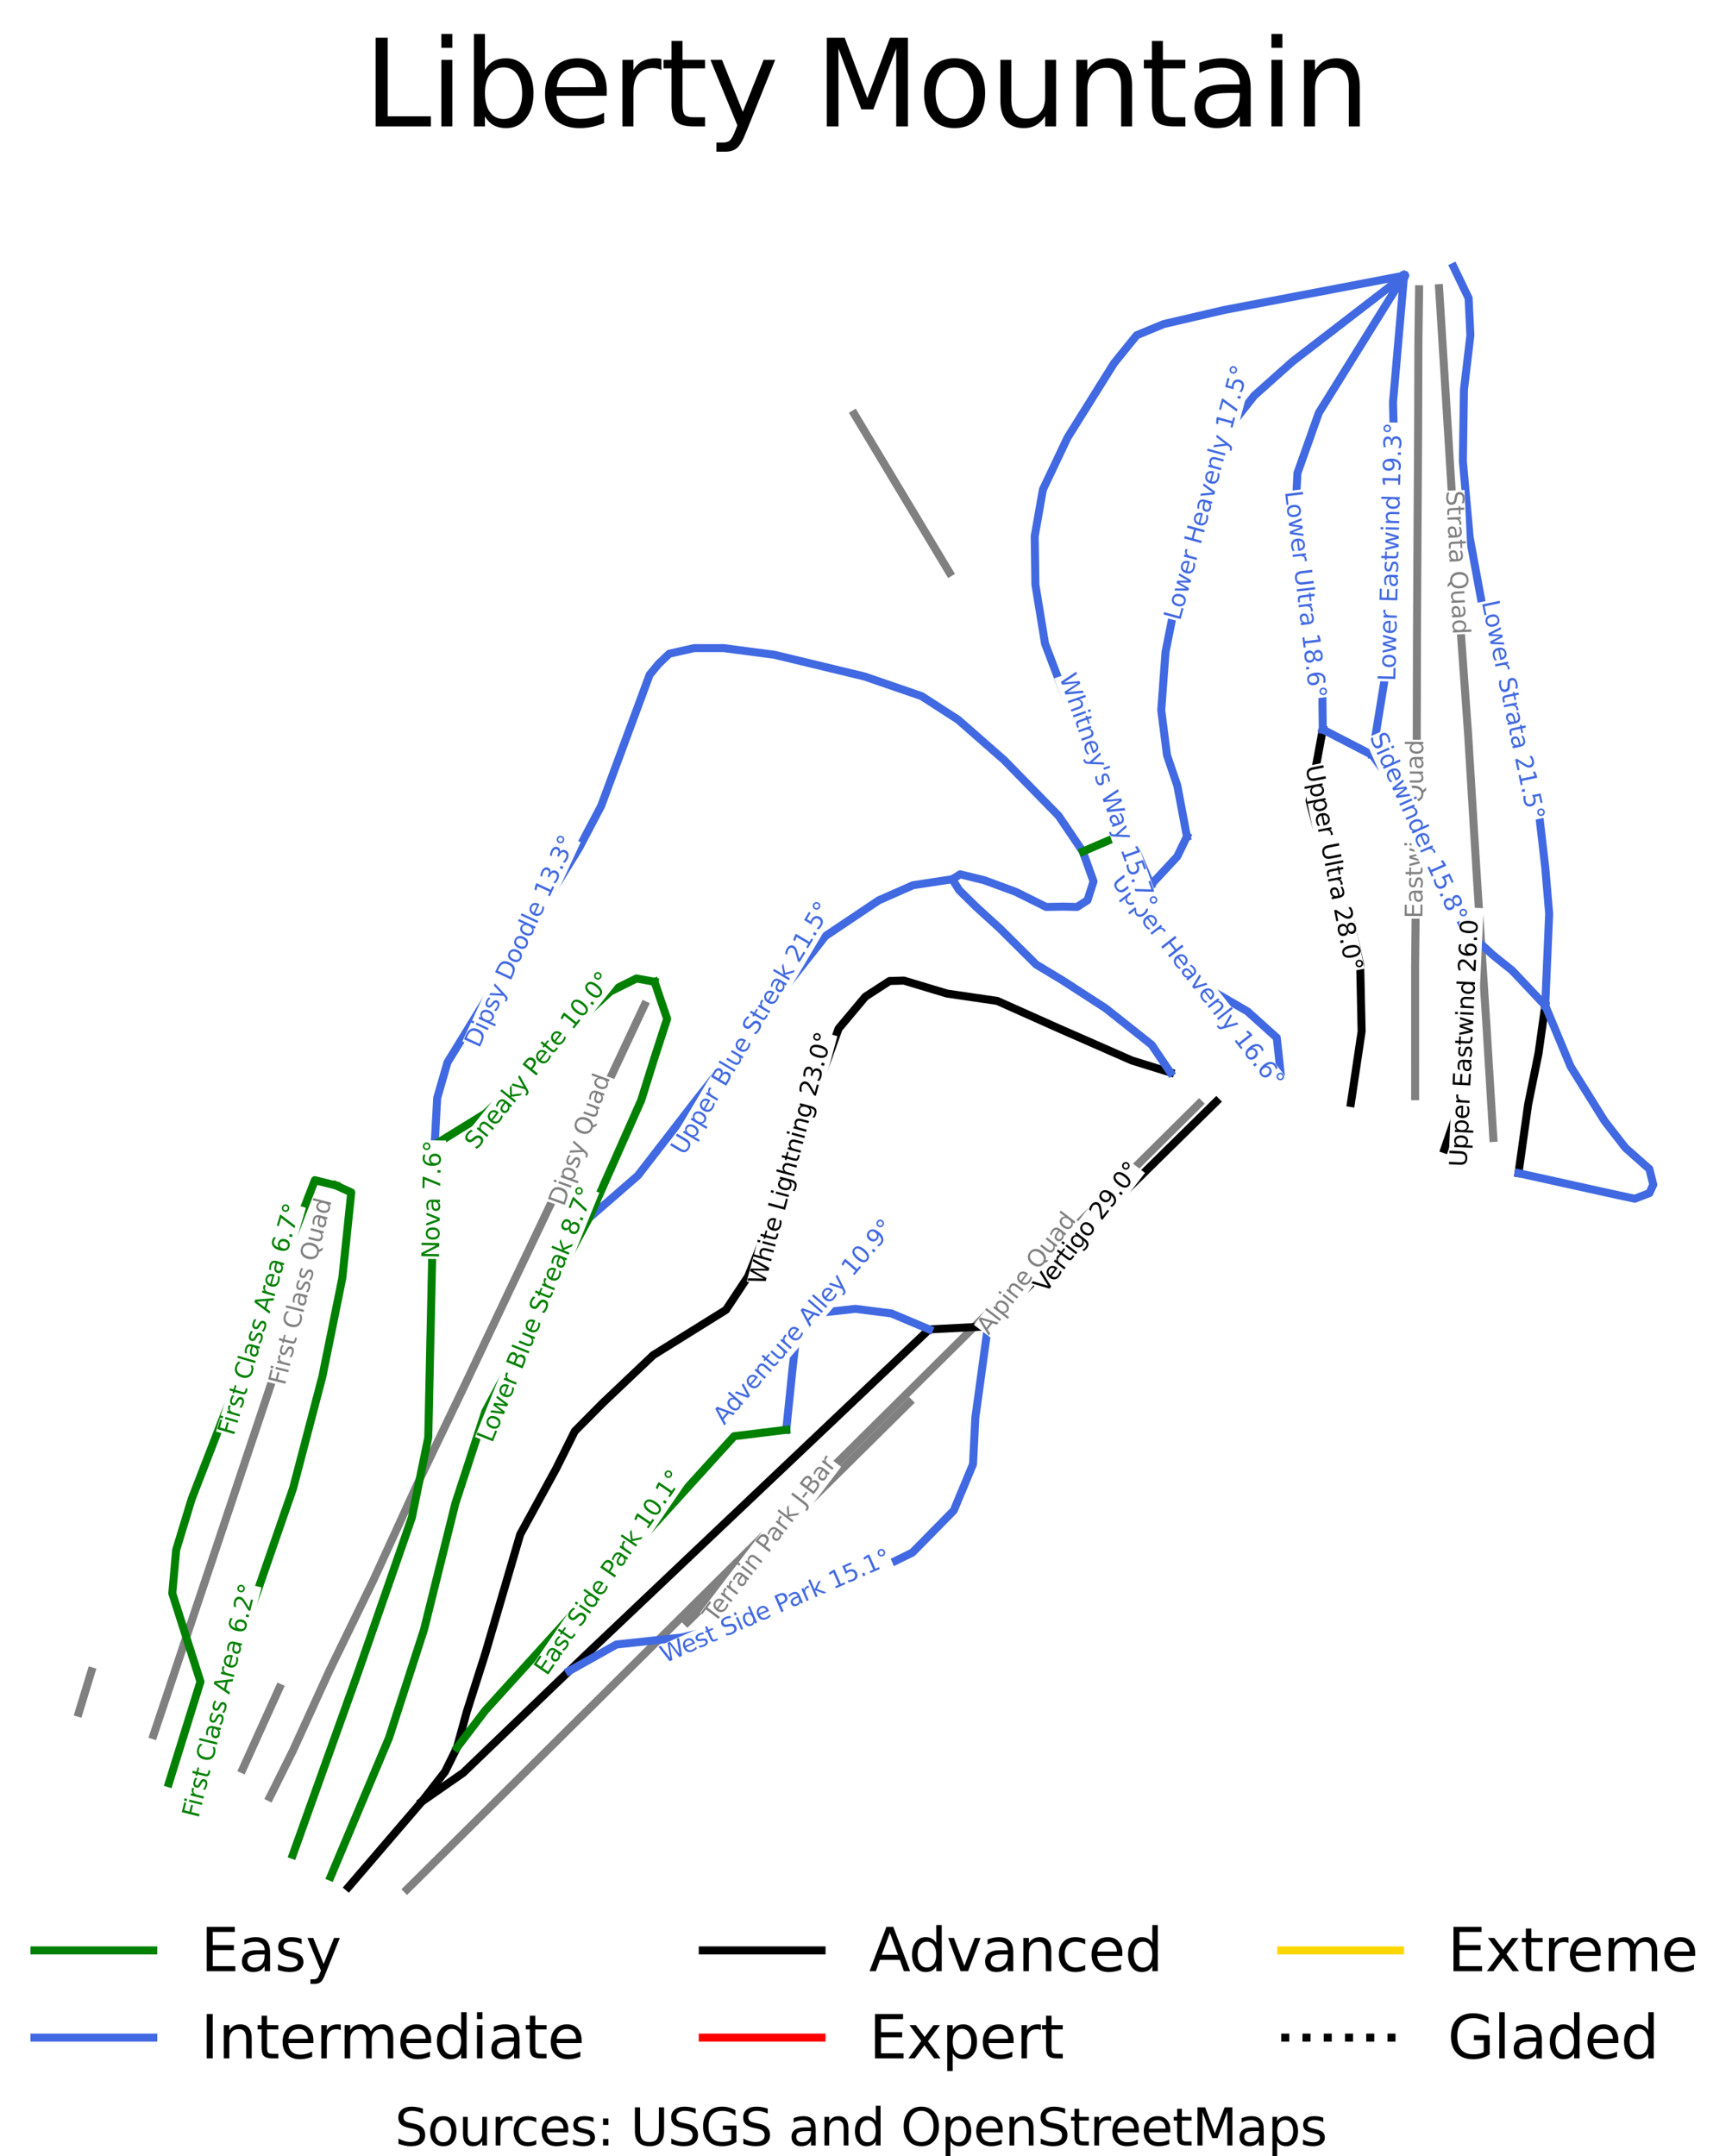 <?xml version="1.0" encoding="utf-8" standalone="no"?>
<!DOCTYPE svg PUBLIC "-//W3C//DTD SVG 1.1//EN"
  "http://www.w3.org/Graphics/SVG/1.1/DTD/svg11.dtd">
<svg xmlns:xlink="http://www.w3.org/1999/xlink" width="145.809pt" height="181.522pt" viewBox="0 0 145.809 181.522" xmlns="http://www.w3.org/2000/svg" version="1.1">
 <defs>
  <style type="text/css">*{stroke-linejoin: round; stroke-linecap: butt}</style>
 </defs>
 <g id="figure_1">
  <g id="patch_1">
   <path d="M 0 181.522 
L 145.809 181.522 
L 145.809 0 
L 0 0 
z
" style="fill: #ffffff"/>
  </g>
  <g id="axes_1">
   <g id="line2d_1">
    <path d="M 14.216 22.47 
" clip-path="url(#pacd132eb02)" style="fill: none; stroke: #008000; stroke-width: 0.001; stroke-linecap: square"/>
   </g>
   <g id="line2d_2">
    <path d="M 14.216 22.47 
" clip-path="url(#pacd132eb02)" style="fill: none; stroke: #4169e1; stroke-width: 0.001; stroke-linecap: square"/>
   </g>
   <g id="line2d_3">
    <path d="M 14.216 22.47 
" clip-path="url(#pacd132eb02)" style="fill: none; stroke: #000000; stroke-width: 0.001; stroke-linecap: square"/>
   </g>
   <g id="line2d_4">
    <path d="M 14.216 22.47 
" clip-path="url(#pacd132eb02)" style="fill: none; stroke: #ff0000; stroke-width: 0.001; stroke-linecap: square"/>
   </g>
   <g id="line2d_5">
    <path d="M 14.216 22.47 
" clip-path="url(#pacd132eb02)" style="fill: none; stroke: #ffd700; stroke-width: 0.001; stroke-linecap: square"/>
   </g>
   <g id="line2d_6">
    <path d="M 14.216 22.47 
" clip-path="url(#pacd132eb02)" style="fill: none; stroke-dasharray: 0.001,0.002; stroke-dashoffset: 0; stroke: #000000; stroke-width: 0.001"/>
   </g>
   <g id="line2d_7">
    <path d="M 34.27 159.052 
L 35.317 158.014 
L 36.363 156.976 
L 37.409 155.939 
L 38.455 154.901 
L 39.502 153.863 
L 40.548 152.825 
L 41.594 151.788 
L 42.64 150.75 
L 43.952 149.449 
L 45.263 148.148 
L 46.574 146.847 
L 47.885 145.547 
L 48.769 144.669 
L 49.654 143.793 
L 50.538 142.916 
L 51.422 142.038 
L 52.307 141.161 
L 53.191 140.284 
L 54.075 139.407 
L 54.959 138.53 
L 55.859 137.638 
L 56.759 136.745 
L 57.659 135.852 
L 58.559 134.959 
L 59.459 134.067 
L 60.359 133.174 
L 61.259 132.281 
L 62.159 131.389 
L 63.031 130.524 
L 63.903 129.659 
L 64.775 128.794 
L 65.647 127.93 
L 66.519 127.065 
L 67.391 126.2 
L 68.263 125.335 
L 69.135 124.47 
L 69.981 123.631 
L 70.827 122.792 
L 71.673 121.953 
L 72.519 121.114 
L 73.365 120.274 
L 74.211 119.435 
L 75.057 118.596 
L 75.903 117.757 
L 76.69 116.977 
L 77.476 116.197 
L 78.263 115.416 
L 79.049 114.636 
L 80.073 113.621 
L 81.096 112.606 
L 82.12 111.591 
L 83.144 110.576 
L 83.98 109.746 
L 84.816 108.917 
L 85.652 108.087 
L 86.489 107.258 
L 87.325 106.428 
L 88.161 105.599 
L 88.998 104.77 
L 89.834 103.94 
L 90.555 103.225 
L 91.276 102.51 
L 91.997 101.795 
L 92.717 101.08 
L 93.438 100.365 
L 94.159 99.65 
L 94.88 98.935 
L 95.601 98.22 
L 96.566 97.262 
L 97.531 96.305 
L 98.496 95.347 
L 99.461 94.39 
L 100.205 93.654 
L 100.948 92.917 
" clip-path="url(#pacd132eb02)" style="fill: none; stroke: #808080; stroke-width: 0.675; stroke-linecap: square"/>
   </g>
   <g id="line2d_8">
    <path d="M 22.711 151.299 
L 23.203 150.31 
L 23.694 149.321 
L 24.186 148.332 
L 24.678 147.343 
L 25.447 145.656 
L 26.216 143.97 
L 26.985 142.283 
L 27.753 140.596 
L 28.213 139.652 
L 28.673 138.707 
L 29.132 137.762 
L 29.592 136.817 
L 30.052 135.872 
L 30.511 134.927 
L 30.971 133.982 
L 31.43 133.038 
L 31.888 132.038 
L 32.346 131.037 
L 32.803 130.037 
L 33.261 129.037 
L 33.719 128.037 
L 34.176 127.037 
L 34.634 126.037 
L 35.091 125.037 
L 35.583 124.011 
L 36.074 122.985 
L 36.566 121.959 
L 37.057 120.933 
L 37.549 119.907 
L 38.04 118.881 
L 38.532 117.855 
L 39.023 116.829 
L 39.511 115.797 
L 39.999 114.766 
L 40.487 113.734 
L 40.974 112.703 
L 41.462 111.671 
L 41.95 110.64 
L 42.438 109.608 
L 42.926 108.577 
L 43.449 107.477 
L 43.972 106.377 
L 44.496 105.277 
L 45.019 104.177 
L 45.542 103.078 
L 46.065 101.978 
L 46.589 100.878 
L 47.112 99.778 
L 47.56 98.832 
L 48.009 97.885 
L 48.457 96.938 
L 48.905 95.992 
L 49.354 95.045 
L 49.802 94.098 
L 50.25 93.152 
L 50.699 92.205 
L 51.143 91.257 
L 51.588 90.308 
L 52.032 89.36 
L 52.477 88.411 
L 52.921 87.463 
L 53.366 86.514 
L 53.81 85.566 
L 54.255 84.617 
" clip-path="url(#pacd132eb02)" style="fill: none; stroke: #808080; stroke-width: 0.675; stroke-linecap: square"/>
   </g>
   <g id="line2d_9">
    <path d="M 121.149 24.261 
L 121.246 25.812 
L 121.343 27.364 
L 121.441 28.915 
L 121.538 30.467 
L 121.619 31.774 
L 121.7 33.082 
L 121.781 34.39 
L 121.862 35.697 
L 121.943 37.005 
L 122.024 38.312 
L 122.105 39.62 
L 122.186 40.927 
L 122.266 42.211 
L 122.347 43.494 
L 122.428 44.778 
L 122.509 46.061 
L 122.589 47.345 
L 122.67 48.628 
L 122.751 49.912 
L 122.832 51.195 
L 122.926 52.512 
L 123.021 53.828 
L 123.116 55.145 
L 123.21 56.462 
L 123.305 57.778 
L 123.4 59.095 
L 123.494 60.412 
L 123.589 61.728 
L 123.68 63.225 
L 123.772 64.721 
L 123.863 66.217 
L 123.955 67.714 
L 124.046 69.21 
L 124.138 70.706 
L 124.229 72.203 
L 124.321 73.699 
L 124.423 75.283 
L 124.526 76.867 
L 124.628 78.45 
L 124.731 80.034 
L 124.833 81.618 
L 124.936 83.201 
L 125.038 84.785 
L 125.14 86.369 
L 125.202 87.375 
L 125.263 88.382 
L 125.324 89.388 
L 125.386 90.394 
L 125.447 91.401 
L 125.508 92.407 
L 125.57 93.413 
L 125.631 94.42 
L 125.715 95.793 
" clip-path="url(#pacd132eb02)" style="fill: none; stroke: #808080; stroke-width: 0.675; stroke-linecap: square"/>
   </g>
   <g id="line2d_10">
    <path d="M 119.466 24.35 
L 119.452 25.409 
L 119.438 26.468 
L 119.424 27.528 
L 119.41 28.587 
L 119.404 30.507 
L 119.398 32.427 
L 119.392 34.348 
L 119.386 36.268 
L 119.38 37.28 
L 119.374 38.292 
L 119.368 39.304 
L 119.362 40.316 
L 119.356 41.329 
L 119.35 42.341 
L 119.344 43.353 
L 119.338 44.365 
L 119.332 45.472 
L 119.326 46.58 
L 119.32 47.687 
L 119.314 48.794 
L 119.308 49.901 
L 119.302 51.008 
L 119.296 52.116 
L 119.29 53.223 
L 119.287 54.506 
L 119.284 55.79 
L 119.281 57.073 
L 119.279 58.356 
L 119.276 59.64 
L 119.273 60.923 
L 119.27 62.206 
L 119.267 63.49 
L 119.26 64.753 
L 119.252 66.016 
L 119.245 67.279 
L 119.238 68.542 
L 119.231 69.805 
L 119.223 71.068 
L 119.216 72.331 
L 119.209 73.595 
L 119.199 74.566 
L 119.189 75.538 
L 119.18 76.51 
L 119.17 77.482 
L 119.161 78.454 
L 119.151 79.426 
L 119.141 80.398 
L 119.132 81.37 
L 119.132 82.735 
L 119.132 84.099 
L 119.132 85.464 
L 119.132 86.828 
L 119.132 88.193 
L 119.133 89.557 
L 119.133 90.922 
L 119.133 92.286 
" clip-path="url(#pacd132eb02)" style="fill: none; stroke: #808080; stroke-width: 0.675; stroke-linecap: square"/>
   </g>
   <g id="line2d_11">
    <path d="M 12.923 146.073 
L 13.285 144.992 
L 13.647 143.912 
L 14.009 142.832 
L 14.37 141.751 
L 14.945 140.035 
L 15.519 138.32 
L 16.093 136.604 
L 16.667 134.888 
L 17.091 133.623 
L 17.514 132.358 
L 17.937 131.094 
L 18.36 129.829 
L 18.783 128.564 
L 19.207 127.299 
L 19.63 126.035 
L 20.053 124.77 
L 20.448 123.589 
L 20.844 122.408 
L 21.239 121.226 
L 21.635 120.045 
L 22.03 118.864 
L 22.426 117.683 
L 22.821 116.502 
L 23.216 115.321 
L 23.582 114.227 
L 23.948 113.133 
L 24.315 112.039 
L 24.681 110.945 
L 25.047 109.851 
L 25.413 108.757 
L 25.779 107.663 
L 26.145 106.569 
L 26.502 105.503 
L 26.858 104.438 
L 27.215 103.372 
L 27.572 102.307 
" clip-path="url(#pacd132eb02)" style="fill: none; stroke: #808080; stroke-width: 0.675; stroke-linecap: square"/>
   </g>
   <g id="line2d_12">
    <path d="M 57.868 136.564 
L 59.035 135.409 
L 60.201 134.254 
L 61.368 133.099 
L 62.535 131.944 
L 63.701 130.789 
L 64.868 129.634 
L 66.035 128.479 
L 67.201 127.324 
L 68.368 126.169 
L 69.535 125.014 
L 70.702 123.859 
L 71.868 122.704 
L 73.035 121.549 
L 74.202 120.394 
L 75.368 119.239 
L 76.535 118.084 
" clip-path="url(#pacd132eb02)" style="fill: none; stroke: #808080; stroke-width: 0.675; stroke-linecap: square"/>
   </g>
   <g id="line2d_13">
    <path d="M 71.925 34.867 
L 72.425 35.7 
L 72.926 36.534 
L 73.426 37.367 
L 73.927 38.201 
L 74.427 39.034 
L 74.928 39.867 
L 75.428 40.701 
L 75.929 41.534 
L 76.429 42.368 
L 76.93 43.201 
L 77.43 44.035 
L 77.931 44.868 
L 78.431 45.702 
L 78.932 46.535 
L 79.432 47.369 
L 79.933 48.202 
" clip-path="url(#pacd132eb02)" style="fill: none; stroke: #808080; stroke-width: 0.675; stroke-linecap: square"/>
   </g>
   <g id="line2d_14">
    <path d="M 20.429 148.937 
L 21.202 147.225 
L 21.975 145.514 
L 22.749 143.802 
L 23.522 142.09 
" clip-path="url(#pacd132eb02)" style="fill: none; stroke: #808080; stroke-width: 0.675; stroke-linecap: square"/>
   </g>
   <g id="line2d_15">
    <path d="M 6.628 144.192 
L 7.16 142.447 
L 7.692 140.702 
" clip-path="url(#pacd132eb02)" style="fill: none; stroke: #808080; stroke-width: 0.675; stroke-linecap: square"/>
   </g>
   <g id="line2d_16">
    <path d="M 102.393 92.738 
L 101.191 93.921 
L 99.99 95.104 
L 98.788 96.287 
L 97.586 97.47 
L 96.384 98.653 
L 95.183 99.836 
L 93.981 101.019 
L 92.779 102.202 
L 91.578 103.385 
L 90.376 104.567 
L 89.174 105.75 
L 87.972 106.933 
L 86.771 108.116 
L 85.569 109.299 
L 84.367 110.482 
L 83.165 111.665 
L 81.931 111.727 
L 80.696 111.79 
L 79.461 111.852 
L 78.226 111.914 
L 77.327 112.767 
L 76.427 113.62 
L 75.528 114.473 
L 74.628 115.326 
L 73.728 116.179 
L 72.829 117.032 
L 71.929 117.885 
L 71.029 118.738 
L 70.13 119.591 
L 69.23 120.444 
L 68.331 121.296 
L 67.431 122.149 
L 66.531 123.002 
L 65.632 123.855 
L 64.732 124.708 
L 63.832 125.561 
L 62.933 126.414 
L 62.033 127.267 
L 61.133 128.12 
L 60.234 128.973 
L 59.334 129.826 
L 58.435 130.679 
L 57.535 131.532 
L 56.635 132.385 
L 55.736 133.238 
L 54.836 134.091 
L 53.936 134.944 
L 53.037 135.797 
L 52.137 136.65 
L 51.238 137.502 
L 50.338 138.355 
L 49.438 139.208 
L 48.68 139.938 
L 47.921 140.667 
L 46.806 141.739 
L 45.69 142.812 
L 44.574 143.885 
L 43.458 144.957 
L 42.342 146.03 
L 41.226 147.102 
L 40.11 148.175 
L 38.994 149.247 
L 38.123 149.853 
L 37.253 150.458 
L 36.383 151.063 
L 35.512 151.668 
" clip-path="url(#pacd132eb02)" style="fill: none; stroke: #000000; stroke-width: 0.675; stroke-linecap: square"/>
   </g>
   <g id="line2d_17">
    <path d="M 113.728 92.854 
L 113.954 91.349 
L 114.179 89.843 
L 114.404 88.338 
L 114.629 86.832 
L 114.599 85.446 
L 114.569 84.059 
L 114.539 82.673 
L 114.508 81.287 
L 114.209 79.898 
L 113.909 78.509 
L 113.609 77.12 
L 113.309 75.731 
L 112.739 74.402 
L 112.168 73.074 
L 111.598 71.745 
L 111.028 70.417 
L 110.638 68.911 
L 110.248 67.405 
L 110.525 65.907 
L 110.802 64.408 
L 111.08 62.91 
L 111.357 61.411 
" clip-path="url(#pacd132eb02)" style="fill: none; stroke: #000000; stroke-width: 0.675; stroke-linecap: square"/>
   </g>
   <g id="line2d_18">
    <path d="M 127.835 98.764 
L 128.038 97.317 
L 128.241 95.869 
L 128.444 94.421 
L 128.647 92.973 
L 128.865 91.903 
L 129.082 90.833 
L 129.3 89.763 
L 129.518 88.692 
L 129.66 87.682 
L 129.801 86.672 
L 129.943 85.662 
L 130.085 84.652 
" clip-path="url(#pacd132eb02)" style="fill: none; stroke: #000000; stroke-width: 0.675; stroke-linecap: square"/>
   </g>
   <g id="line2d_19">
    <path d="M 121.603 96.737 
L 121.938 95.759 
L 122.274 94.781 
L 122.609 93.804 
L 122.944 92.826 
L 123.169 91.261 
L 123.394 89.695 
L 123.401 88.514 
L 123.409 87.334 
L 123.417 86.153 
L 123.424 84.972 
L 123.387 83.274 
L 123.349 81.577 
L 123.312 79.879 
L 123.274 78.181 
" clip-path="url(#pacd132eb02)" style="fill: none; stroke: #000000; stroke-width: 0.675; stroke-linecap: square"/>
   </g>
   <g id="line2d_20">
    <path d="M 98.528 90.284 
L 96.914 89.783 
L 95.3 89.282 
L 93.769 88.611 
L 92.239 87.939 
L 90.708 87.267 
L 89.177 86.596 
L 87.872 86.012 
L 86.566 85.429 
L 85.26 84.846 
L 83.954 84.263 
L 82.896 84.108 
L 81.839 83.953 
L 80.781 83.798 
L 79.723 83.643 
L 77.907 83.097 
L 76.091 82.551 
L 74.889 82.585 
L 73.869 83.247 
L 72.849 83.909 
L 71.723 85.252 
L 70.597 86.596 
L 70.205 87.692 
L 69.813 88.788 
L 69.421 89.884 
L 69.029 90.98 
L 68.637 92.076 
L 68.245 93.172 
L 67.853 94.268 
L 67.461 95.364 
L 67.069 96.46 
L 66.677 97.556 
L 66.285 98.652 
L 65.893 99.748 
L 65.501 100.845 
L 65.109 101.941 
L 64.717 103.037 
L 64.325 104.133 
L 63.65 105.801 
L 62.974 107.469 
L 62.044 108.872 
L 61.114 110.274 
L 59.583 111.226 
L 58.053 112.179 
L 56.522 113.131 
L 54.991 114.084 
L 53.926 115.095 
L 52.86 116.106 
L 51.795 117.117 
L 50.729 118.128 
L 49.558 119.309 
L 48.387 120.49 
L 47.592 122.087 
L 46.796 123.683 
L 46.046 125.055 
L 45.296 126.427 
L 44.546 127.799 
L 43.796 129.171 
L 43.428 130.426 
L 43.06 131.681 
L 42.692 132.937 
L 42.324 134.192 
L 41.956 135.448 
L 41.589 136.703 
L 41.221 137.958 
L 40.853 139.214 
L 40.463 140.438 
L 40.073 141.662 
L 39.684 142.886 
L 39.294 144.11 
L 38.881 145.618 
L 38.468 147.125 
L 37.966 148.142 
L 37.463 149.158 
L 36.487 150.413 
L 35.512 151.668 
L 34.74 152.568 
L 33.967 153.467 
L 33.195 154.367 
L 32.422 155.267 
L 31.65 156.167 
L 30.878 157.066 
L 30.105 157.966 
L 29.333 158.866 
" clip-path="url(#pacd132eb02)" style="fill: none; stroke: #000000; stroke-width: 0.675; stroke-linecap: square"/>
   </g>
   <g id="line2d_21">
    <path d="M 130.085 84.652 
L 130.127 83.684 
L 130.168 82.717 
L 130.21 81.749 
L 130.251 80.782 
L 130.293 79.814 
L 130.334 78.847 
L 130.376 77.88 
L 130.417 76.912 
L 130.334 75.938 
L 130.252 74.963 
L 130.169 73.989 
L 130.087 73.014 
L 129.907 71.457 
L 129.726 69.9 
L 129.546 68.343 
L 129.366 66.785 
L 129.062 65.785 
L 128.758 64.785 
L 128.455 63.785 
L 128.151 62.785 
L 127.847 61.784 
L 127.543 60.784 
L 127.239 59.784 
L 126.935 58.784 
L 126.417 56.938 
L 125.9 55.093 
L 125.382 53.248 
L 124.864 51.402 
L 124.579 49.859 
L 124.294 48.317 
L 124.009 46.774 
L 123.724 45.231 
L 123.581 43.63 
L 123.439 42.028 
L 123.296 40.427 
L 123.154 38.825 
L 123.176 37.319 
L 123.199 35.813 
L 123.221 34.307 
L 123.244 32.802 
L 123.379 31.658 
L 123.514 30.514 
L 123.649 29.37 
L 123.784 28.226 
L 123.709 26.661 
L 123.634 25.096 
L 123.003 23.783 
L 122.372 22.47 
" clip-path="url(#pacd132eb02)" style="fill: none; stroke: #4169e1; stroke-width: 0.675; stroke-linecap: square"/>
   </g>
   <g id="line2d_22">
    <path d="M 80.173 74.018 
L 78.522 74.269 
L 76.871 74.52 
L 75.43 75.155 
L 73.989 75.789 
L 72.863 76.543 
L 71.737 77.297 
L 70.611 78.051 
L 69.485 78.805 
L 68.803 79.673 
L 68.12 80.54 
L 67.437 81.407 
L 66.755 82.274 
L 66.072 83.141 
L 65.389 84.008 
L 64.706 84.875 
L 64.024 85.742 
L 63.341 86.609 
L 62.658 87.476 
L 61.976 88.343 
L 61.293 89.21 
L 60.61 90.077 
L 59.928 90.944 
L 59.245 91.811 
L 58.562 92.678 
L 57.954 93.464 
L 57.347 94.25 
L 56.739 95.037 
L 56.131 95.823 
L 55.524 96.609 
L 54.916 97.395 
L 54.308 98.181 
L 53.7 98.967 
L 52.672 99.86 
L 51.644 100.753 
L 50.616 101.646 
L 49.588 102.539 
" clip-path="url(#pacd132eb02)" style="fill: none; stroke: #4169e1; stroke-width: 0.675; stroke-linecap: square"/>
   </g>
   <g id="line2d_23">
    <path d="M 115.53 63.567 
L 115.83 61.721 
L 116.13 59.876 
L 116.43 58.03 
L 116.73 56.185 
L 116.794 54.797 
L 116.858 53.41 
L 116.921 52.022 
L 116.985 50.634 
L 117.049 49.247 
L 117.113 47.859 
L 117.177 46.471 
L 117.241 45.084 
L 117.278 43.497 
L 117.316 41.91 
L 117.353 40.324 
L 117.391 38.737 
L 117.361 37.519 
L 117.331 36.301 
L 117.301 35.083 
L 117.271 33.865 
L 117.388 32.533 
L 117.504 31.2 
L 117.62 29.868 
L 117.736 28.536 
L 117.853 27.203 
L 117.969 25.871 
L 118.085 24.539 
L 118.201 23.206 
" clip-path="url(#pacd132eb02)" style="fill: none; stroke: #4169e1; stroke-width: 0.675; stroke-linecap: square"/>
   </g>
   <g id="line2d_24">
    <path d="M 111.357 61.411 
L 111.342 60.009 
L 111.328 58.607 
L 111.088 57.086 
L 110.847 55.565 
L 110.607 54.045 
L 110.367 52.524 
L 110.067 51.284 
L 109.767 50.044 
L 109.466 48.804 
L 109.166 47.564 
L 109.136 46.502 
L 109.106 45.441 
L 109.076 44.38 
L 109.045 43.318 
L 109.136 41.573 
L 109.226 39.829 
L 109.676 38.559 
L 110.127 37.29 
L 110.577 36.02 
L 111.028 34.751 
L 111.925 33.308 
L 112.821 31.865 
L 113.718 30.422 
L 114.615 28.979 
L 115.511 27.536 
L 116.408 26.092 
L 117.305 24.649 
L 118.201 23.206 
" clip-path="url(#pacd132eb02)" style="fill: none; stroke: #4169e1; stroke-width: 0.675; stroke-linecap: square"/>
   </g>
   <g id="line2d_25">
    <path d="M 83.165 111.665 
L 83.033 112.626 
L 82.901 113.587 
L 82.769 114.547 
L 82.637 115.508 
L 82.505 116.469 
L 82.373 117.429 
L 82.241 118.39 
L 82.109 119.351 
L 82.06 120.329 
L 82.011 121.308 
L 81.962 122.286 
L 81.914 123.265 
L 81.508 124.239 
L 81.103 125.214 
L 80.697 126.188 
L 80.292 127.163 
L 79.422 128.048 
L 78.551 128.934 
L 77.681 129.82 
L 76.81 130.705 
L 75.7 131.251 
L 74.59 131.798 
L 73.479 132.344 
L 72.369 132.89 
L 71.363 133.237 
L 70.358 133.584 
L 69.353 133.931 
L 68.347 134.278 
L 67.341 134.624 
L 66.336 134.971 
L 65.331 135.318 
L 64.325 135.665 
L 63.267 136.042 
L 62.209 136.418 
L 61.151 136.794 
L 60.094 137.171 
L 58.758 137.51 
L 57.422 137.85 
L 56.042 137.998 
L 54.661 138.146 
L 53.28 138.293 
L 51.9 138.441 
L 50.905 138.998 
L 49.911 139.554 
L 48.916 140.11 
L 47.921 140.667 
" clip-path="url(#pacd132eb02)" style="fill: none; stroke: #4169e1; stroke-width: 0.675; stroke-linecap: square"/>
   </g>
   <g id="line2d_26">
    <path d="M 99.92 70.421 
L 99.718 69.349 
L 99.516 68.278 
L 99.314 67.206 
L 99.112 66.135 
L 98.677 64.851 
L 98.242 63.567 
L 98.001 61.679 
L 97.76 59.792 
L 97.85 58.566 
L 97.94 57.339 
L 98.031 56.113 
L 98.121 54.886 
L 98.421 53.38 
L 98.721 51.875 
L 99.022 50.369 
L 99.322 48.864 
L 99.817 47.284 
L 100.312 45.705 
L 100.808 44.125 
L 101.303 42.545 
L 101.693 41.505 
L 102.083 40.464 
L 102.473 39.423 
L 102.863 38.382 
L 103.389 36.906 
L 103.914 35.429 
L 104.754 34.366 
L 105.594 33.304 
L 106.397 32.588 
L 107.2 31.872 
L 108.003 31.156 
L 108.807 30.44 
L 109.981 29.536 
L 111.155 28.632 
L 112.33 27.728 
L 113.504 26.823 
L 114.678 25.919 
L 115.853 25.015 
L 117.027 24.111 
L 118.201 23.206 
" clip-path="url(#pacd132eb02)" style="fill: none; stroke: #4169e1; stroke-width: 0.675; stroke-linecap: square"/>
   </g>
   <g id="line2d_27">
    <path d="M 107.817 90.415 
L 107.652 88.89 
L 107.486 87.364 
L 106.256 86.257 
L 105.025 85.149 
L 103.959 84.529 
L 102.894 83.909 
L 101.828 83.289 
L 100.763 82.669 
L 99.892 81.946 
L 99.022 81.223 
L 98.242 80.307 
L 97.461 79.392 
L 96.56 77.709 
L 96.53 76.734 
L 96.501 75.76 
L 96.889 74.495 
L 98.001 73.297 
L 99.112 72.1 
L 99.92 70.421 
" clip-path="url(#pacd132eb02)" style="fill: none; stroke: #4169e1; stroke-width: 0.675; stroke-linecap: square"/>
   </g>
   <g id="line2d_28">
    <path d="M 127.835 98.764 
L 128.886 98.996 
L 129.937 99.228 
L 130.987 99.46 
L 132.038 99.692 
L 133.089 99.924 
L 134.14 100.156 
L 135.19 100.388 
L 136.241 100.62 
L 137.621 100.915 
L 138.853 100.443 
L 139.182 99.734 
L 138.85 98.41 
L 137.845 97.522 
L 136.841 96.634 
L 135.964 95.506 
L 135.087 94.377 
L 134.37 93.228 
L 133.654 92.078 
L 132.937 90.929 
L 132.221 89.78 
L 131.687 88.498 
L 131.153 87.216 
L 130.619 85.934 
L 130.085 84.652 
L 129.388 83.912 
L 128.691 83.173 
L 127.994 82.434 
L 127.296 81.695 
L 126.485 81.046 
L 125.675 80.396 
L 124.475 79.289 
L 123.274 78.181 
L 122.659 76.912 
L 122.043 75.642 
L 121.473 74.24 
L 120.903 72.837 
L 120.1 71.258 
L 119.297 69.678 
L 118.494 68.098 
L 117.69 66.519 
L 116.61 65.043 
L 115.53 63.567 
L 114.487 63.028 
L 113.444 62.489 
L 112.4 61.95 
L 111.357 61.411 
" clip-path="url(#pacd132eb02)" style="fill: none; stroke: #4169e1; stroke-width: 0.675; stroke-linecap: square"/>
   </g>
   <g id="line2d_29">
    <path d="M 96.889 74.495 
L 96.22 72.942 
L 95.55 71.39 
L 95.223 70.734 
L 94.711 69.705 
L 94.199 68.676 
L 93.687 67.647 
L 93.175 66.618 
L 92.663 65.59 
L 92.151 64.561 
L 91.64 63.532 
L 91.128 62.503 
L 90.734 61.463 
L 90.34 60.422 
L 89.946 59.381 
L 89.552 58.34 
L 89.158 57.299 
L 88.764 56.259 
L 88.37 55.218 
L 87.976 54.177 
L 87.774 52.937 
L 87.571 51.697 
L 87.368 50.457 
L 87.166 49.217 
L 87.151 48.199 
L 87.136 47.18 
L 87.121 46.162 
L 87.106 45.143 
L 87.278 44.162 
L 87.451 43.18 
L 87.623 42.199 
L 87.796 41.217 
L 88.314 40.124 
L 88.832 39.032 
L 89.349 37.939 
L 89.867 36.847 
L 90.845 35.282 
L 91.823 33.717 
L 92.801 32.152 
L 93.779 30.587 
L 94.734 29.406 
L 95.69 28.226 
L 96.83 27.753 
L 97.971 27.281 
L 99.239 26.986 
L 100.507 26.691 
L 101.776 26.395 
L 103.044 26.1 
L 104.938 25.738 
L 106.833 25.377 
L 108.728 25.015 
L 110.623 24.653 
L 112.517 24.292 
L 114.412 23.93 
L 116.307 23.568 
L 118.201 23.206 
" clip-path="url(#pacd132eb02)" style="fill: none; stroke: #4169e1; stroke-width: 0.675; stroke-linecap: square"/>
   </g>
   <g id="line2d_30">
    <path d="M 78.226 111.914 
L 76.633 111.242 
L 75.04 110.57 
L 73.524 110.378 
L 72.008 110.186 
L 70.822 110.319 
L 69.637 110.451 
L 68.405 110.457 
L 67.731 111.355 
L 67.056 112.253 
L 66.89 113.717 
L 66.724 115.18 
L 66.591 116.477 
L 66.458 117.774 
L 66.324 119.072 
L 66.191 120.369 
" clip-path="url(#pacd132eb02)" style="fill: none; stroke: #4169e1; stroke-width: 0.675; stroke-linecap: square"/>
   </g>
   <g id="line2d_31">
    <path d="M 98.528 90.284 
L 97.739 89.119 
L 96.95 87.954 
L 95.982 87.186 
L 95.014 86.418 
L 94.046 85.651 
L 93.078 84.883 
L 92.178 84.3 
L 91.278 83.717 
L 90.377 83.134 
L 89.477 82.551 
L 88.351 81.872 
L 87.225 81.193 
L 86.46 80.433 
L 85.695 79.672 
L 84.929 78.912 
L 84.164 78.152 
L 83.159 77.236 
L 82.154 76.321 
L 81.449 75.627 
L 80.743 74.933 
L 80.173 74.018 
L 80.832 73.604 
L 81.853 73.855 
L 82.874 74.106 
L 84.195 74.594 
L 85.515 75.082 
L 86.791 75.716 
L 88.067 76.351 
L 89.535 76.325 
L 90.678 76.351 
L 91.549 75.789 
L 92.057 74.2 
L 91.607 72.943 
L 91.157 71.686 
L 90.137 70.18 
L 89.116 68.674 
L 87.968 67.5 
L 86.821 66.327 
L 85.673 65.153 
L 84.525 63.979 
L 83.557 63.131 
L 82.589 62.282 
L 81.621 61.433 
L 80.653 60.585 
L 79.122 59.596 
L 77.592 58.607 
L 76.391 58.193 
L 75.19 57.78 
L 73.989 57.367 
L 72.788 56.953 
L 70.89 56.496 
L 68.992 56.038 
L 67.094 55.58 
L 65.196 55.123 
L 64.13 54.982 
L 63.064 54.842 
L 61.999 54.702 
L 60.933 54.561 
L 59.688 54.561 
L 58.443 54.561 
L 57.392 54.797 
L 56.341 55.034 
L 55.44 55.895 
L 54.69 56.806 
L 54.18 58.186 
L 53.67 59.566 
L 53.16 60.946 
L 52.649 62.327 
L 52.139 63.707 
L 51.629 65.087 
L 51.119 66.467 
L 50.609 67.847 
L 50.143 68.733 
L 49.678 69.619 
L 49.213 70.505 
L 48.748 71.391 
L 48.056 72.519 
L 47.364 73.646 
L 46.671 74.774 
L 45.979 75.902 
L 45.287 77.029 
L 44.595 78.157 
L 43.903 79.285 
L 43.21 80.413 
L 42.518 81.54 
L 41.826 82.668 
L 41.133 83.796 
L 40.441 84.923 
L 39.749 86.051 
L 39.057 87.179 
L 38.365 88.307 
L 37.672 89.434 
L 37.238 90.938 
L 36.803 92.442 
L 36.751 93.425 
L 36.698 94.408 
L 36.645 95.391 
L 36.592 96.374 
" clip-path="url(#pacd132eb02)" style="fill: none; stroke: #4169e1; stroke-width: 0.675; stroke-linecap: square"/>
   </g>
   <g id="line2d_32">
    <path d="M 66.191 120.369 
L 65.094 120.503 
L 63.997 120.638 
L 62.9 120.773 
L 61.802 120.907 
L 61.148 121.629 
L 60.493 122.35 
L 59.838 123.071 
L 59.184 123.793 
L 58.529 124.514 
L 57.875 125.236 
L 57.22 125.957 
L 56.565 126.678 
L 55.911 127.4 
L 55.256 128.121 
L 54.602 128.842 
L 53.947 129.564 
L 53.292 130.285 
L 52.638 131.006 
L 51.983 131.728 
L 51.328 132.449 
L 50.674 133.171 
L 50.019 133.892 
L 49.364 134.613 
L 48.71 135.335 
L 48.055 136.056 
L 47.401 136.777 
L 46.746 137.499 
L 46.091 138.22 
L 45.437 138.942 
L 44.782 139.663 
L 44.127 140.384 
L 43.473 141.106 
L 42.818 141.827 
L 42.163 142.548 
L 41.509 143.27 
L 40.854 143.991 
L 40.258 144.775 
L 39.661 145.558 
L 39.065 146.342 
L 38.468 147.125 
" clip-path="url(#pacd132eb02)" style="fill: none; stroke: #008000; stroke-width: 0.675; stroke-linecap: square"/>
   </g>
   <g id="line2d_33">
    <path d="M 55.102 82.649 
L 53.58 82.374 
L 52.484 82.92 
L 51.389 83.466 
L 50.526 84.256 
L 49.663 85.046 
L 48.8 85.835 
L 47.937 86.625 
L 47.092 87.532 
L 46.247 88.439 
L 45.401 89.346 
L 44.556 90.253 
L 43.63 91.125 
L 42.705 91.997 
L 41.78 92.869 
L 40.854 93.741 
L 39.789 94.399 
L 38.723 95.057 
L 37.658 95.715 
L 36.592 96.374 
" clip-path="url(#pacd132eb02)" style="fill: none; stroke: #008000; stroke-width: 0.675; stroke-linecap: square"/>
   </g>
   <g id="line2d_34">
    <path d="M 55.102 82.649 
L 55.632 84.209 
L 56.162 85.769 
L 55.621 87.437 
L 55.08 89.105 
L 54.525 90.877 
L 53.97 92.649 
L 53.422 93.885 
L 52.874 95.121 
L 52.326 96.357 
L 51.779 97.594 
L 51.231 98.83 
L 50.684 100.066 
L 50.136 101.303 
L 49.588 102.539 
L 49.042 103.558 
L 48.496 104.576 
L 47.951 105.595 
L 47.405 106.613 
L 46.859 107.632 
L 46.313 108.651 
L 45.767 109.669 
L 45.221 110.688 
L 44.675 111.706 
L 44.129 112.725 
L 43.584 113.744 
L 43.038 114.762 
L 42.492 115.781 
L 41.946 116.799 
L 41.4 117.818 
L 40.854 118.837 
L 40.539 119.804 
L 40.224 120.771 
L 39.909 121.737 
L 39.594 122.704 
L 39.279 123.671 
L 38.963 124.638 
L 38.648 125.605 
L 38.333 126.572 
L 38.003 127.9 
L 37.673 129.229 
L 37.343 130.558 
L 37.013 131.886 
L 36.683 133.215 
L 36.353 134.543 
L 36.023 135.872 
L 35.693 137.201 
L 35.325 138.337 
L 34.957 139.474 
L 34.589 140.611 
L 34.222 141.747 
L 33.854 142.884 
L 33.486 144.021 
L 33.118 145.157 
L 32.751 146.294 
L 32.136 147.757 
L 31.521 149.22 
L 30.906 150.682 
L 30.291 152.145 
L 29.677 153.608 
L 29.062 155.071 
L 28.447 156.533 
L 27.832 157.996 
" clip-path="url(#pacd132eb02)" style="fill: none; stroke: #008000; stroke-width: 0.675; stroke-linecap: square"/>
   </g>
   <g id="line2d_35">
    <path d="M 36.592 96.374 
L 36.558 97.914 
L 36.525 99.455 
L 36.491 100.995 
L 36.457 102.536 
L 36.423 104.076 
L 36.39 105.617 
L 36.356 107.157 
L 36.322 108.698 
L 36.288 110.238 
L 36.255 111.779 
L 36.221 113.319 
L 36.187 114.86 
L 36.153 116.4 
L 36.12 117.941 
L 36.086 119.481 
L 36.052 121.022 
L 35.707 122.705 
L 35.362 124.387 
L 35.017 126.07 
L 34.672 127.753 
L 34.106 129.384 
L 33.539 131.015 
L 32.972 132.647 
L 32.406 134.278 
L 31.839 135.909 
L 31.272 137.541 
L 30.706 139.172 
L 30.139 140.803 
L 29.796 141.763 
L 29.453 142.722 
L 29.11 143.682 
L 28.767 144.641 
L 28.423 145.601 
L 28.08 146.56 
L 27.737 147.52 
L 27.394 148.479 
L 27.051 149.438 
L 26.708 150.398 
L 26.364 151.357 
L 26.021 152.317 
L 25.678 153.276 
L 25.335 154.236 
L 24.992 155.195 
L 24.649 156.155 
" clip-path="url(#pacd132eb02)" style="fill: none; stroke: #008000; stroke-width: 0.675; stroke-linecap: square"/>
   </g>
   <g id="line2d_36">
    <path d="M 28.282 99.795 
L 26.507 99.354 
L 25.859 101.032 
L 25.211 102.709 
L 24.563 104.386 
L 23.915 106.064 
L 23.267 107.741 
L 22.619 109.418 
L 21.97 111.095 
L 21.322 112.773 
L 20.674 114.45 
L 20.026 116.127 
L 19.378 117.804 
L 18.73 119.482 
L 18.082 121.159 
L 17.434 122.836 
L 16.785 124.514 
L 16.137 126.191 
L 15.811 127.261 
L 15.485 128.33 
L 15.159 129.4 
L 14.833 130.47 
L 14.668 132.3 
L 14.503 134.131 
L 14.799 135.061 
L 15.095 135.991 
L 15.392 136.921 
L 15.688 137.851 
L 15.985 138.781 
L 16.281 139.711 
L 16.578 140.641 
L 16.874 141.571 
L 16.542 142.639 
L 16.209 143.707 
L 15.877 144.776 
L 15.545 145.844 
L 15.213 146.913 
L 14.88 147.981 
L 14.548 149.05 
L 14.216 150.118 
" clip-path="url(#pacd132eb02)" style="fill: none; stroke: #008000; stroke-width: 0.675; stroke-linecap: square"/>
   </g>
   <g id="line2d_37">
    <path d="M 28.282 99.795 
L 29.57 100.384 
L 29.382 102.185 
L 29.195 103.986 
L 29.007 105.787 
L 28.819 107.588 
L 28.609 108.625 
L 28.399 109.662 
L 28.189 110.699 
L 27.979 111.736 
L 27.769 112.773 
L 27.559 113.81 
L 27.349 114.847 
L 27.139 115.884 
L 26.831 117.058 
L 26.524 118.232 
L 26.216 119.405 
L 25.908 120.579 
L 25.601 121.752 
L 25.293 122.926 
L 24.985 124.099 
L 24.678 125.273 
L 24.246 126.52 
L 23.815 127.768 
L 23.383 129.015 
L 22.952 130.263 
L 22.521 131.51 
L 22.089 132.757 
L 21.658 134.005 
L 21.226 135.252 
L 20.899 136.245 
L 20.571 137.239 
L 20.244 138.232 
L 19.917 139.225 
L 19.589 140.218 
L 19.262 141.211 
L 18.934 142.204 
L 18.607 143.198 
L 18.28 144.191 
L 17.952 145.184 
L 17.625 146.177 
L 17.297 147.17 
L 16.97 148.163 
L 16.642 149.156 
L 16.315 150.15 
L 15.987 151.143 
" clip-path="url(#pacd132eb02)" style="fill: none; stroke: #008000; stroke-width: 0.675; stroke-linecap: square"/>
   </g>
   <g id="line2d_38">
    <path d="M 91.157 71.686 
L 92.483 71.117 
L 93.809 70.549 
L 95.223 70.734 
" clip-path="url(#pacd132eb02)" style="fill: none; stroke: #008000; stroke-width: 0.675; stroke-linecap: square"/>
   </g>
   <g id="text_1">
    <g id="patch_2">
     <path d="M 83.558 112.732 
L 90.991 102.982 
L 89.42 101.784 
L 81.986 111.534 
z
" style="fill: #ffffff"/>
    </g>
    <!-- Alpine Quad -->
    <g style="fill: #808080" transform="translate(83.223 112.451) rotate(-52.677) scale(0.02 -0.02)">
     <defs>
      <path id="DejaVuSans-41" d="M 2188 4044 
L 1331 1722 
L 3047 1722 
L 2188 4044 
z
M 1831 4666 
L 2547 4666 
L 4325 0 
L 3669 0 
L 3244 1197 
L 1141 1197 
L 716 0 
L 50 0 
L 1831 4666 
z
" transform="scale(0.016)"/>
      <path id="DejaVuSans-6c" d="M 603 4863 
L 1178 4863 
L 1178 0 
L 603 0 
L 603 4863 
z
" transform="scale(0.016)"/>
      <path id="DejaVuSans-70" d="M 1159 525 
L 1159 -1331 
L 581 -1331 
L 581 3500 
L 1159 3500 
L 1159 2969 
Q 1341 3281 1617 3432 
Q 1894 3584 2278 3584 
Q 2916 3584 3314 3078 
Q 3713 2572 3713 1747 
Q 3713 922 3314 415 
Q 2916 -91 2278 -91 
Q 1894 -91 1617 61 
Q 1341 213 1159 525 
z
M 3116 1747 
Q 3116 2381 2855 2742 
Q 2594 3103 2138 3103 
Q 1681 3103 1420 2742 
Q 1159 2381 1159 1747 
Q 1159 1113 1420 752 
Q 1681 391 2138 391 
Q 2594 391 2855 752 
Q 3116 1113 3116 1747 
z
" transform="scale(0.016)"/>
      <path id="DejaVuSans-69" d="M 603 3500 
L 1178 3500 
L 1178 0 
L 603 0 
L 603 3500 
z
M 603 4863 
L 1178 4863 
L 1178 4134 
L 603 4134 
L 603 4863 
z
" transform="scale(0.016)"/>
      <path id="DejaVuSans-6e" d="M 3513 2113 
L 3513 0 
L 2938 0 
L 2938 2094 
Q 2938 2591 2744 2837 
Q 2550 3084 2163 3084 
Q 1697 3084 1428 2787 
Q 1159 2491 1159 1978 
L 1159 0 
L 581 0 
L 581 3500 
L 1159 3500 
L 1159 2956 
Q 1366 3272 1645 3428 
Q 1925 3584 2291 3584 
Q 2894 3584 3203 3211 
Q 3513 2838 3513 2113 
z
" transform="scale(0.016)"/>
      <path id="DejaVuSans-65" d="M 3597 1894 
L 3597 1613 
L 953 1613 
Q 991 1019 1311 708 
Q 1631 397 2203 397 
Q 2534 397 2845 478 
Q 3156 559 3463 722 
L 3463 178 
Q 3153 47 2828 -22 
Q 2503 -91 2169 -91 
Q 1331 -91 842 396 
Q 353 884 353 1716 
Q 353 2575 817 3079 
Q 1281 3584 2069 3584 
Q 2775 3584 3186 3129 
Q 3597 2675 3597 1894 
z
M 3022 2063 
Q 3016 2534 2758 2815 
Q 2500 3097 2075 3097 
Q 1594 3097 1305 2825 
Q 1016 2553 972 2059 
L 3022 2063 
z
" transform="scale(0.016)"/>
      <path id="DejaVuSans-20" transform="scale(0.016)"/>
      <path id="DejaVuSans-51" d="M 2522 4238 
Q 1834 4238 1429 3725 
Q 1025 3213 1025 2328 
Q 1025 1447 1429 934 
Q 1834 422 2522 422 
Q 3209 422 3611 934 
Q 4013 1447 4013 2328 
Q 4013 3213 3611 3725 
Q 3209 4238 2522 4238 
z
M 3406 84 
L 4238 -825 
L 3475 -825 
L 2784 -78 
Q 2681 -84 2626 -87 
Q 2572 -91 2522 -91 
Q 1538 -91 948 567 
Q 359 1225 359 2328 
Q 359 3434 948 4092 
Q 1538 4750 2522 4750 
Q 3503 4750 4090 4092 
Q 4678 3434 4678 2328 
Q 4678 1516 4351 937 
Q 4025 359 3406 84 
z
" transform="scale(0.016)"/>
      <path id="DejaVuSans-75" d="M 544 1381 
L 544 3500 
L 1119 3500 
L 1119 1403 
Q 1119 906 1312 657 
Q 1506 409 1894 409 
Q 2359 409 2629 706 
Q 2900 1003 2900 1516 
L 2900 3500 
L 3475 3500 
L 3475 0 
L 2900 0 
L 2900 538 
Q 2691 219 2414 64 
Q 2138 -91 1772 -91 
Q 1169 -91 856 284 
Q 544 659 544 1381 
z
M 1991 3584 
L 1991 3584 
z
" transform="scale(0.016)"/>
      <path id="DejaVuSans-61" d="M 2194 1759 
Q 1497 1759 1228 1600 
Q 959 1441 959 1056 
Q 959 750 1161 570 
Q 1363 391 1709 391 
Q 2188 391 2477 730 
Q 2766 1069 2766 1631 
L 2766 1759 
L 2194 1759 
z
M 3341 1997 
L 3341 0 
L 2766 0 
L 2766 531 
Q 2569 213 2275 61 
Q 1981 -91 1556 -91 
Q 1019 -91 701 211 
Q 384 513 384 1019 
Q 384 1609 779 1909 
Q 1175 2209 1959 2209 
L 2766 2209 
L 2766 2266 
Q 2766 2663 2505 2880 
Q 2244 3097 1772 3097 
Q 1472 3097 1187 3025 
Q 903 2953 641 2809 
L 641 3341 
Q 956 3463 1253 3523 
Q 1550 3584 1831 3584 
Q 2591 3584 2966 3190 
Q 3341 2797 3341 1997 
z
" transform="scale(0.016)"/>
      <path id="DejaVuSans-64" d="M 2906 2969 
L 2906 4863 
L 3481 4863 
L 3481 0 
L 2906 0 
L 2906 525 
Q 2725 213 2448 61 
Q 2172 -91 1784 -91 
Q 1150 -91 751 415 
Q 353 922 353 1747 
Q 353 2572 751 3078 
Q 1150 3584 1784 3584 
Q 2172 3584 2448 3432 
Q 2725 3281 2906 2969 
z
M 947 1747 
Q 947 1113 1208 752 
Q 1469 391 1925 391 
Q 2381 391 2643 752 
Q 2906 1113 2906 1747 
Q 2906 2381 2643 2742 
Q 2381 3103 1925 3103 
Q 1469 3103 1208 2742 
Q 947 2381 947 1747 
z
" transform="scale(0.016)"/>
     </defs>
     <use xlink:href="#DejaVuSans-41"/>
     <use xlink:href="#DejaVuSans-6c" x="68.408"/>
     <use xlink:href="#DejaVuSans-70" x="96.191"/>
     <use xlink:href="#DejaVuSans-69" x="159.668"/>
     <use xlink:href="#DejaVuSans-6e" x="187.451"/>
     <use xlink:href="#DejaVuSans-65" x="250.83"/>
     <use xlink:href="#DejaVuSans-20" x="312.354"/>
     <use xlink:href="#DejaVuSans-51" x="344.141"/>
     <use xlink:href="#DejaVuSans-75" x="422.852"/>
     <use xlink:href="#DejaVuSans-61" x="486.23"/>
     <use xlink:href="#DejaVuSans-64" x="547.51"/>
    </g>
   </g>
   <g id="text_2">
    <g id="patch_3">
     <path d="M 47.879 101.787 
L 51.792 90.863 
L 49.932 90.196 
L 46.019 101.121 
z
" style="fill: #ffffff"/>
    </g>
    <!-- Dipsy Quad -->
    <g style="fill: #808080" transform="translate(47.476 101.621) rotate(-70.296) scale(0.02 -0.02)">
     <defs>
      <path id="DejaVuSans-44" d="M 1259 4147 
L 1259 519 
L 2022 519 
Q 2988 519 3436 956 
Q 3884 1394 3884 2338 
Q 3884 3275 3436 3711 
Q 2988 4147 2022 4147 
L 1259 4147 
z
M 628 4666 
L 1925 4666 
Q 3281 4666 3915 4102 
Q 4550 3538 4550 2338 
Q 4550 1131 3912 565 
Q 3275 0 1925 0 
L 628 0 
L 628 4666 
z
" transform="scale(0.016)"/>
      <path id="DejaVuSans-73" d="M 2834 3397 
L 2834 2853 
Q 2591 2978 2328 3040 
Q 2066 3103 1784 3103 
Q 1356 3103 1142 2972 
Q 928 2841 928 2578 
Q 928 2378 1081 2264 
Q 1234 2150 1697 2047 
L 1894 2003 
Q 2506 1872 2764 1633 
Q 3022 1394 3022 966 
Q 3022 478 2636 193 
Q 2250 -91 1575 -91 
Q 1294 -91 989 -36 
Q 684 19 347 128 
L 347 722 
Q 666 556 975 473 
Q 1284 391 1588 391 
Q 1994 391 2212 530 
Q 2431 669 2431 922 
Q 2431 1156 2273 1281 
Q 2116 1406 1581 1522 
L 1381 1569 
Q 847 1681 609 1914 
Q 372 2147 372 2553 
Q 372 3047 722 3315 
Q 1072 3584 1716 3584 
Q 2034 3584 2315 3537 
Q 2597 3491 2834 3397 
z
" transform="scale(0.016)"/>
      <path id="DejaVuSans-79" d="M 2059 -325 
Q 1816 -950 1584 -1140 
Q 1353 -1331 966 -1331 
L 506 -1331 
L 506 -850 
L 844 -850 
Q 1081 -850 1212 -737 
Q 1344 -625 1503 -206 
L 1606 56 
L 191 3500 
L 800 3500 
L 1894 763 
L 2988 3500 
L 3597 3500 
L 2059 -325 
z
" transform="scale(0.016)"/>
     </defs>
     <use xlink:href="#DejaVuSans-44"/>
     <use xlink:href="#DejaVuSans-69" x="77.002"/>
     <use xlink:href="#DejaVuSans-70" x="104.785"/>
     <use xlink:href="#DejaVuSans-73" x="168.262"/>
     <use xlink:href="#DejaVuSans-79" x="220.361"/>
     <use xlink:href="#DejaVuSans-20" x="279.541"/>
     <use xlink:href="#DejaVuSans-51" x="311.328"/>
     <use xlink:href="#DejaVuSans-75" x="390.039"/>
     <use xlink:href="#DejaVuSans-61" x="453.418"/>
     <use xlink:href="#DejaVuSans-64" x="514.697"/>
    </g>
   </g>
   <g id="text_3">
    <g id="patch_4">
     <path d="M 121.315 41.337 
L 121.891 53.447 
L 123.864 53.353 
L 123.288 41.243 
z
" style="fill: #ffffff"/>
    </g>
    <!-- Strata Quad -->
    <g style="fill: #808080" transform="translate(121.751 41.336) rotate(-272.725) scale(0.02 -0.02)">
     <defs>
      <path id="DejaVuSans-53" d="M 3425 4513 
L 3425 3897 
Q 3066 4069 2747 4153 
Q 2428 4238 2131 4238 
Q 1616 4238 1336 4038 
Q 1056 3838 1056 3469 
Q 1056 3159 1242 3001 
Q 1428 2844 1947 2747 
L 2328 2669 
Q 3034 2534 3370 2195 
Q 3706 1856 3706 1288 
Q 3706 609 3251 259 
Q 2797 -91 1919 -91 
Q 1588 -91 1214 -16 
Q 841 59 441 206 
L 441 856 
Q 825 641 1194 531 
Q 1563 422 1919 422 
Q 2459 422 2753 634 
Q 3047 847 3047 1241 
Q 3047 1584 2836 1778 
Q 2625 1972 2144 2069 
L 1759 2144 
Q 1053 2284 737 2584 
Q 422 2884 422 3419 
Q 422 4038 858 4394 
Q 1294 4750 2059 4750 
Q 2388 4750 2728 4690 
Q 3069 4631 3425 4513 
z
" transform="scale(0.016)"/>
      <path id="DejaVuSans-74" d="M 1172 4494 
L 1172 3500 
L 2356 3500 
L 2356 3053 
L 1172 3053 
L 1172 1153 
Q 1172 725 1289 603 
Q 1406 481 1766 481 
L 2356 481 
L 2356 0 
L 1766 0 
Q 1100 0 847 248 
Q 594 497 594 1153 
L 594 3053 
L 172 3053 
L 172 3500 
L 594 3500 
L 594 4494 
L 1172 4494 
z
" transform="scale(0.016)"/>
      <path id="DejaVuSans-72" d="M 2631 2963 
Q 2534 3019 2420 3045 
Q 2306 3072 2169 3072 
Q 1681 3072 1420 2755 
Q 1159 2438 1159 1844 
L 1159 0 
L 581 0 
L 581 3500 
L 1159 3500 
L 1159 2956 
Q 1341 3275 1631 3429 
Q 1922 3584 2338 3584 
Q 2397 3584 2469 3576 
Q 2541 3569 2628 3553 
L 2631 2963 
z
" transform="scale(0.016)"/>
     </defs>
     <use xlink:href="#DejaVuSans-53"/>
     <use xlink:href="#DejaVuSans-74" x="63.477"/>
     <use xlink:href="#DejaVuSans-72" x="102.686"/>
     <use xlink:href="#DejaVuSans-61" x="143.799"/>
     <use xlink:href="#DejaVuSans-74" x="205.078"/>
     <use xlink:href="#DejaVuSans-61" x="244.287"/>
     <use xlink:href="#DejaVuSans-20" x="305.566"/>
     <use xlink:href="#DejaVuSans-51" x="337.354"/>
     <use xlink:href="#DejaVuSans-75" x="416.064"/>
     <use xlink:href="#DejaVuSans-61" x="479.443"/>
     <use xlink:href="#DejaVuSans-64" x="540.723"/>
    </g>
   </g>
   <g id="text_4">
    <g id="patch_5">
     <path d="M 120.183 77.338 
L 120.253 62.282 
L 118.278 62.272 
L 118.208 77.329 
z
" style="fill: #ffffff"/>
    </g>
    <!-- Eastwind Quad -->
    <g style="fill: #808080" transform="translate(119.747 77.316) rotate(-89.733) scale(0.02 -0.02)">
     <defs>
      <path id="DejaVuSans-45" d="M 628 4666 
L 3578 4666 
L 3578 4134 
L 1259 4134 
L 1259 2753 
L 3481 2753 
L 3481 2222 
L 1259 2222 
L 1259 531 
L 3634 531 
L 3634 0 
L 628 0 
L 628 4666 
z
" transform="scale(0.016)"/>
      <path id="DejaVuSans-77" d="M 269 3500 
L 844 3500 
L 1563 769 
L 2278 3500 
L 2956 3500 
L 3675 769 
L 4391 3500 
L 4966 3500 
L 4050 0 
L 3372 0 
L 2619 2869 
L 1863 0 
L 1184 0 
L 269 3500 
z
" transform="scale(0.016)"/>
     </defs>
     <use xlink:href="#DejaVuSans-45"/>
     <use xlink:href="#DejaVuSans-61" x="63.184"/>
     <use xlink:href="#DejaVuSans-73" x="124.463"/>
     <use xlink:href="#DejaVuSans-74" x="176.562"/>
     <use xlink:href="#DejaVuSans-77" x="215.771"/>
     <use xlink:href="#DejaVuSans-69" x="297.559"/>
     <use xlink:href="#DejaVuSans-6e" x="325.342"/>
     <use xlink:href="#DejaVuSans-64" x="388.721"/>
     <use xlink:href="#DejaVuSans-20" x="452.197"/>
     <use xlink:href="#DejaVuSans-51" x="483.984"/>
     <use xlink:href="#DejaVuSans-75" x="562.695"/>
     <use xlink:href="#DejaVuSans-61" x="626.074"/>
     <use xlink:href="#DejaVuSans-64" x="687.354"/>
    </g>
   </g>
   <g id="text_5">
    <g id="patch_6">
     <path d="M 24.393 116.812 
L 28.348 101.186 
L 26.432 100.701 
L 22.478 116.328 
z
" style="fill: #ffffff"/>
    </g>
    <!-- First Class Quad -->
    <g style="fill: #808080" transform="translate(23.975 116.686) rotate(-75.799) scale(0.02 -0.02)">
     <defs>
      <path id="DejaVuSans-46" d="M 628 4666 
L 3309 4666 
L 3309 4134 
L 1259 4134 
L 1259 2759 
L 3109 2759 
L 3109 2228 
L 1259 2228 
L 1259 0 
L 628 0 
L 628 4666 
z
" transform="scale(0.016)"/>
      <path id="DejaVuSans-43" d="M 4122 4306 
L 4122 3641 
Q 3803 3938 3442 4084 
Q 3081 4231 2675 4231 
Q 1875 4231 1450 3742 
Q 1025 3253 1025 2328 
Q 1025 1406 1450 917 
Q 1875 428 2675 428 
Q 3081 428 3442 575 
Q 3803 722 4122 1019 
L 4122 359 
Q 3791 134 3420 21 
Q 3050 -91 2638 -91 
Q 1578 -91 968 557 
Q 359 1206 359 2328 
Q 359 3453 968 4101 
Q 1578 4750 2638 4750 
Q 3056 4750 3426 4639 
Q 3797 4528 4122 4306 
z
" transform="scale(0.016)"/>
     </defs>
     <use xlink:href="#DejaVuSans-46"/>
     <use xlink:href="#DejaVuSans-69" x="50.27"/>
     <use xlink:href="#DejaVuSans-72" x="78.053"/>
     <use xlink:href="#DejaVuSans-73" x="119.166"/>
     <use xlink:href="#DejaVuSans-74" x="171.266"/>
     <use xlink:href="#DejaVuSans-20" x="210.475"/>
     <use xlink:href="#DejaVuSans-43" x="242.262"/>
     <use xlink:href="#DejaVuSans-6c" x="312.086"/>
     <use xlink:href="#DejaVuSans-61" x="339.869"/>
     <use xlink:href="#DejaVuSans-73" x="401.148"/>
     <use xlink:href="#DejaVuSans-73" x="453.248"/>
     <use xlink:href="#DejaVuSans-20" x="505.348"/>
     <use xlink:href="#DejaVuSans-51" x="537.135"/>
     <use xlink:href="#DejaVuSans-75" x="615.846"/>
     <use xlink:href="#DejaVuSans-61" x="679.225"/>
     <use xlink:href="#DejaVuSans-64" x="740.504"/>
    </g>
   </g>
   <g id="text_6">
    <g id="patch_7">
     <path d="M 60.496 136.985 
L 70.81 123.483 
L 69.24 122.284 
L 58.926 135.785 
z
" style="fill: #ffffff"/>
    </g>
    <!-- Terrain Park J-Bar -->
    <g style="fill: #808080" transform="translate(60.162 136.704) rotate(-52.626) scale(0.02 -0.02)">
     <defs>
      <path id="DejaVuSans-54" d="M -19 4666 
L 3928 4666 
L 3928 4134 
L 2272 4134 
L 2272 0 
L 1638 0 
L 1638 4134 
L -19 4134 
L -19 4666 
z
" transform="scale(0.016)"/>
      <path id="DejaVuSans-50" d="M 1259 4147 
L 1259 2394 
L 2053 2394 
Q 2494 2394 2734 2622 
Q 2975 2850 2975 3272 
Q 2975 3691 2734 3919 
Q 2494 4147 2053 4147 
L 1259 4147 
z
M 628 4666 
L 2053 4666 
Q 2838 4666 3239 4311 
Q 3641 3956 3641 3272 
Q 3641 2581 3239 2228 
Q 2838 1875 2053 1875 
L 1259 1875 
L 1259 0 
L 628 0 
L 628 4666 
z
" transform="scale(0.016)"/>
      <path id="DejaVuSans-6b" d="M 581 4863 
L 1159 4863 
L 1159 1991 
L 2875 3500 
L 3609 3500 
L 1753 1863 
L 3688 0 
L 2938 0 
L 1159 1709 
L 1159 0 
L 581 0 
L 581 4863 
z
" transform="scale(0.016)"/>
      <path id="DejaVuSans-4a" d="M 628 4666 
L 1259 4666 
L 1259 325 
Q 1259 -519 939 -900 
Q 619 -1281 -91 -1281 
L -331 -1281 
L -331 -750 
L -134 -750 
Q 284 -750 456 -515 
Q 628 -281 628 325 
L 628 4666 
z
" transform="scale(0.016)"/>
      <path id="DejaVuSans-2d" d="M 313 2009 
L 1997 2009 
L 1997 1497 
L 313 1497 
L 313 2009 
z
" transform="scale(0.016)"/>
      <path id="DejaVuSans-42" d="M 1259 2228 
L 1259 519 
L 2272 519 
Q 2781 519 3026 730 
Q 3272 941 3272 1375 
Q 3272 1813 3026 2020 
Q 2781 2228 2272 2228 
L 1259 2228 
z
M 1259 4147 
L 1259 2741 
L 2194 2741 
Q 2656 2741 2882 2914 
Q 3109 3088 3109 3444 
Q 3109 3797 2882 3972 
Q 2656 4147 2194 4147 
L 1259 4147 
z
M 628 4666 
L 2241 4666 
Q 2963 4666 3353 4366 
Q 3744 4066 3744 3513 
Q 3744 3084 3544 2831 
Q 3344 2578 2956 2516 
Q 3422 2416 3680 2098 
Q 3938 1781 3938 1306 
Q 3938 681 3513 340 
Q 3088 0 2303 0 
L 628 0 
L 628 4666 
z
" transform="scale(0.016)"/>
     </defs>
     <use xlink:href="#DejaVuSans-54"/>
     <use xlink:href="#DejaVuSans-65" x="44.084"/>
     <use xlink:href="#DejaVuSans-72" x="105.607"/>
     <use xlink:href="#DejaVuSans-72" x="144.971"/>
     <use xlink:href="#DejaVuSans-61" x="186.084"/>
     <use xlink:href="#DejaVuSans-69" x="247.363"/>
     <use xlink:href="#DejaVuSans-6e" x="275.146"/>
     <use xlink:href="#DejaVuSans-20" x="338.525"/>
     <use xlink:href="#DejaVuSans-50" x="370.312"/>
     <use xlink:href="#DejaVuSans-61" x="426.115"/>
     <use xlink:href="#DejaVuSans-72" x="487.395"/>
     <use xlink:href="#DejaVuSans-6b" x="528.508"/>
     <use xlink:href="#DejaVuSans-20" x="586.418"/>
     <use xlink:href="#DejaVuSans-4a" x="618.205"/>
     <use xlink:href="#DejaVuSans-2d" x="644.072"/>
     <use xlink:href="#DejaVuSans-42" x="676.531"/>
     <use xlink:href="#DejaVuSans-61" x="745.135"/>
     <use xlink:href="#DejaVuSans-72" x="806.414"/>
    </g>
   </g>
   <g id="text_7">
    <g id="patch_8">
     <path d="M 88.332 109.231 
L 96.39 98.741 
L 94.823 97.538 
L 86.765 108.028 
z
" style="fill: #ffffff"/>
    </g>
    <!-- Vertigo 29.0° -->
    <g transform="translate(87.998 108.95) rotate(-52.469) scale(0.02 -0.02)">
     <defs>
      <path id="DejaVuSans-56" d="M 1831 0 
L 50 4666 
L 709 4666 
L 2188 738 
L 3669 4666 
L 4325 4666 
L 2547 0 
L 1831 0 
z
" transform="scale(0.016)"/>
      <path id="DejaVuSans-67" d="M 2906 1791 
Q 2906 2416 2648 2759 
Q 2391 3103 1925 3103 
Q 1463 3103 1205 2759 
Q 947 2416 947 1791 
Q 947 1169 1205 825 
Q 1463 481 1925 481 
Q 2391 481 2648 825 
Q 2906 1169 2906 1791 
z
M 3481 434 
Q 3481 -459 3084 -895 
Q 2688 -1331 1869 -1331 
Q 1566 -1331 1297 -1286 
Q 1028 -1241 775 -1147 
L 775 -588 
Q 1028 -725 1275 -790 
Q 1522 -856 1778 -856 
Q 2344 -856 2625 -561 
Q 2906 -266 2906 331 
L 2906 616 
Q 2728 306 2450 153 
Q 2172 0 1784 0 
Q 1141 0 747 490 
Q 353 981 353 1791 
Q 353 2603 747 3093 
Q 1141 3584 1784 3584 
Q 2172 3584 2450 3431 
Q 2728 3278 2906 2969 
L 2906 3500 
L 3481 3500 
L 3481 434 
z
" transform="scale(0.016)"/>
      <path id="DejaVuSans-6f" d="M 1959 3097 
Q 1497 3097 1228 2736 
Q 959 2375 959 1747 
Q 959 1119 1226 758 
Q 1494 397 1959 397 
Q 2419 397 2687 759 
Q 2956 1122 2956 1747 
Q 2956 2369 2687 2733 
Q 2419 3097 1959 3097 
z
M 1959 3584 
Q 2709 3584 3137 3096 
Q 3566 2609 3566 1747 
Q 3566 888 3137 398 
Q 2709 -91 1959 -91 
Q 1206 -91 779 398 
Q 353 888 353 1747 
Q 353 2609 779 3096 
Q 1206 3584 1959 3584 
z
" transform="scale(0.016)"/>
      <path id="DejaVuSans-32" d="M 1228 531 
L 3431 531 
L 3431 0 
L 469 0 
L 469 531 
Q 828 903 1448 1529 
Q 2069 2156 2228 2338 
Q 2531 2678 2651 2914 
Q 2772 3150 2772 3378 
Q 2772 3750 2511 3984 
Q 2250 4219 1831 4219 
Q 1534 4219 1204 4116 
Q 875 4013 500 3803 
L 500 4441 
Q 881 4594 1212 4672 
Q 1544 4750 1819 4750 
Q 2544 4750 2975 4387 
Q 3406 4025 3406 3419 
Q 3406 3131 3298 2873 
Q 3191 2616 2906 2266 
Q 2828 2175 2409 1742 
Q 1991 1309 1228 531 
z
" transform="scale(0.016)"/>
      <path id="DejaVuSans-39" d="M 703 97 
L 703 672 
Q 941 559 1184 500 
Q 1428 441 1663 441 
Q 2288 441 2617 861 
Q 2947 1281 2994 2138 
Q 2813 1869 2534 1725 
Q 2256 1581 1919 1581 
Q 1219 1581 811 2004 
Q 403 2428 403 3163 
Q 403 3881 828 4315 
Q 1253 4750 1959 4750 
Q 2769 4750 3195 4129 
Q 3622 3509 3622 2328 
Q 3622 1225 3098 567 
Q 2575 -91 1691 -91 
Q 1453 -91 1209 -44 
Q 966 3 703 97 
z
M 1959 2075 
Q 2384 2075 2632 2365 
Q 2881 2656 2881 3163 
Q 2881 3666 2632 3958 
Q 2384 4250 1959 4250 
Q 1534 4250 1286 3958 
Q 1038 3666 1038 3163 
Q 1038 2656 1286 2365 
Q 1534 2075 1959 2075 
z
" transform="scale(0.016)"/>
      <path id="DejaVuSans-2e" d="M 684 794 
L 1344 794 
L 1344 0 
L 684 0 
L 684 794 
z
" transform="scale(0.016)"/>
      <path id="DejaVuSans-30" d="M 2034 4250 
Q 1547 4250 1301 3770 
Q 1056 3291 1056 2328 
Q 1056 1369 1301 889 
Q 1547 409 2034 409 
Q 2525 409 2770 889 
Q 3016 1369 3016 2328 
Q 3016 3291 2770 3770 
Q 2525 4250 2034 4250 
z
M 2034 4750 
Q 2819 4750 3233 4129 
Q 3647 3509 3647 2328 
Q 3647 1150 3233 529 
Q 2819 -91 2034 -91 
Q 1250 -91 836 529 
Q 422 1150 422 2328 
Q 422 3509 836 4129 
Q 1250 4750 2034 4750 
z
" transform="scale(0.016)"/>
      <path id="DejaVuSans-b0" d="M 1600 4347 
Q 1350 4347 1178 4173 
Q 1006 4000 1006 3750 
Q 1006 3503 1178 3333 
Q 1350 3163 1600 3163 
Q 1850 3163 2022 3333 
Q 2194 3503 2194 3750 
Q 2194 3997 2020 4172 
Q 1847 4347 1600 4347 
z
M 1600 4750 
Q 1800 4750 1984 4673 
Q 2169 4597 2303 4453 
Q 2447 4313 2519 4134 
Q 2591 3956 2591 3750 
Q 2591 3338 2302 3052 
Q 2013 2766 1594 2766 
Q 1172 2766 890 3047 
Q 609 3328 609 3750 
Q 609 4169 896 4459 
Q 1184 4750 1600 4750 
z
" transform="scale(0.016)"/>
     </defs>
     <use xlink:href="#DejaVuSans-56"/>
     <use xlink:href="#DejaVuSans-65" x="60.658"/>
     <use xlink:href="#DejaVuSans-72" x="122.182"/>
     <use xlink:href="#DejaVuSans-74" x="163.295"/>
     <use xlink:href="#DejaVuSans-69" x="202.504"/>
     <use xlink:href="#DejaVuSans-67" x="230.287"/>
     <use xlink:href="#DejaVuSans-6f" x="293.764"/>
     <use xlink:href="#DejaVuSans-20" x="354.945"/>
     <use xlink:href="#DejaVuSans-32" x="386.732"/>
     <use xlink:href="#DejaVuSans-39" x="450.355"/>
     <use xlink:href="#DejaVuSans-2e" x="513.979"/>
     <use xlink:href="#DejaVuSans-30" x="545.766"/>
     <use xlink:href="#DejaVuSans-b0" x="609.389"/>
    </g>
   </g>
   <g id="text_8">
    <g id="patch_9">
     <path d="M 109.474 64.601 
L 112.925 81.932 
L 114.863 81.547 
L 111.412 64.215 
z
" style="fill: #ffffff"/>
    </g>
    <!-- Upper Ultra 28.0° -->
    <g transform="translate(109.906 64.536) rotate(-281.26) scale(0.02 -0.02)">
     <defs>
      <path id="DejaVuSans-55" d="M 556 4666 
L 1191 4666 
L 1191 1831 
Q 1191 1081 1462 751 
Q 1734 422 2344 422 
Q 2950 422 3222 751 
Q 3494 1081 3494 1831 
L 3494 4666 
L 4128 4666 
L 4128 1753 
Q 4128 841 3676 375 
Q 3225 -91 2344 -91 
Q 1459 -91 1007 375 
Q 556 841 556 1753 
L 556 4666 
z
" transform="scale(0.016)"/>
      <path id="DejaVuSans-38" d="M 2034 2216 
Q 1584 2216 1326 1975 
Q 1069 1734 1069 1313 
Q 1069 891 1326 650 
Q 1584 409 2034 409 
Q 2484 409 2743 651 
Q 3003 894 3003 1313 
Q 3003 1734 2745 1975 
Q 2488 2216 2034 2216 
z
M 1403 2484 
Q 997 2584 770 2862 
Q 544 3141 544 3541 
Q 544 4100 942 4425 
Q 1341 4750 2034 4750 
Q 2731 4750 3128 4425 
Q 3525 4100 3525 3541 
Q 3525 3141 3298 2862 
Q 3072 2584 2669 2484 
Q 3125 2378 3379 2068 
Q 3634 1759 3634 1313 
Q 3634 634 3220 271 
Q 2806 -91 2034 -91 
Q 1263 -91 848 271 
Q 434 634 434 1313 
Q 434 1759 690 2068 
Q 947 2378 1403 2484 
z
M 1172 3481 
Q 1172 3119 1398 2916 
Q 1625 2713 2034 2713 
Q 2441 2713 2670 2916 
Q 2900 3119 2900 3481 
Q 2900 3844 2670 4047 
Q 2441 4250 2034 4250 
Q 1625 4250 1398 4047 
Q 1172 3844 1172 3481 
z
" transform="scale(0.016)"/>
     </defs>
     <use xlink:href="#DejaVuSans-55"/>
     <use xlink:href="#DejaVuSans-70" x="73.193"/>
     <use xlink:href="#DejaVuSans-70" x="136.67"/>
     <use xlink:href="#DejaVuSans-65" x="200.146"/>
     <use xlink:href="#DejaVuSans-72" x="261.67"/>
     <use xlink:href="#DejaVuSans-20" x="302.783"/>
     <use xlink:href="#DejaVuSans-55" x="334.57"/>
     <use xlink:href="#DejaVuSans-6c" x="407.764"/>
     <use xlink:href="#DejaVuSans-74" x="435.547"/>
     <use xlink:href="#DejaVuSans-72" x="474.756"/>
     <use xlink:href="#DejaVuSans-61" x="515.869"/>
     <use xlink:href="#DejaVuSans-20" x="577.148"/>
     <use xlink:href="#DejaVuSans-32" x="608.936"/>
     <use xlink:href="#DejaVuSans-38" x="672.559"/>
     <use xlink:href="#DejaVuSans-2e" x="736.182"/>
     <use xlink:href="#DejaVuSans-30" x="767.969"/>
     <use xlink:href="#DejaVuSans-b0" x="831.592"/>
    </g>
   </g>
   <g id="text_9">
    <g id="patch_10">
     <path d="M 123.898 98.299 
L 124.894 76.458 
L 122.92 76.368 
L 121.924 98.209 
z
" style="fill: #ffffff"/>
    </g>
    <!-- Upper Eastwind 26.0° -->
    <g transform="translate(123.463 98.259) rotate(-87.39) scale(0.02 -0.02)">
     <defs>
      <path id="DejaVuSans-36" d="M 2113 2584 
Q 1688 2584 1439 2293 
Q 1191 2003 1191 1497 
Q 1191 994 1439 701 
Q 1688 409 2113 409 
Q 2538 409 2786 701 
Q 3034 994 3034 1497 
Q 3034 2003 2786 2293 
Q 2538 2584 2113 2584 
z
M 3366 4563 
L 3366 3988 
Q 3128 4100 2886 4159 
Q 2644 4219 2406 4219 
Q 1781 4219 1451 3797 
Q 1122 3375 1075 2522 
Q 1259 2794 1537 2939 
Q 1816 3084 2150 3084 
Q 2853 3084 3261 2657 
Q 3669 2231 3669 1497 
Q 3669 778 3244 343 
Q 2819 -91 2113 -91 
Q 1303 -91 875 529 
Q 447 1150 447 2328 
Q 447 3434 972 4092 
Q 1497 4750 2381 4750 
Q 2619 4750 2861 4703 
Q 3103 4656 3366 4563 
z
" transform="scale(0.016)"/>
     </defs>
     <use xlink:href="#DejaVuSans-55"/>
     <use xlink:href="#DejaVuSans-70" x="73.193"/>
     <use xlink:href="#DejaVuSans-70" x="136.67"/>
     <use xlink:href="#DejaVuSans-65" x="200.146"/>
     <use xlink:href="#DejaVuSans-72" x="261.67"/>
     <use xlink:href="#DejaVuSans-20" x="302.783"/>
     <use xlink:href="#DejaVuSans-45" x="334.57"/>
     <use xlink:href="#DejaVuSans-61" x="397.754"/>
     <use xlink:href="#DejaVuSans-73" x="459.033"/>
     <use xlink:href="#DejaVuSans-74" x="511.133"/>
     <use xlink:href="#DejaVuSans-77" x="550.342"/>
     <use xlink:href="#DejaVuSans-69" x="632.129"/>
     <use xlink:href="#DejaVuSans-6e" x="659.912"/>
     <use xlink:href="#DejaVuSans-64" x="723.291"/>
     <use xlink:href="#DejaVuSans-20" x="786.768"/>
     <use xlink:href="#DejaVuSans-32" x="818.555"/>
     <use xlink:href="#DejaVuSans-36" x="882.178"/>
     <use xlink:href="#DejaVuSans-2e" x="945.801"/>
     <use xlink:href="#DejaVuSans-30" x="977.588"/>
     <use xlink:href="#DejaVuSans-b0" x="1041.211"/>
    </g>
   </g>
   <g id="text_10">
    <g id="patch_11">
     <path d="M 64.768 108.4 
L 70.494 87.229 
L 68.587 86.713 
L 62.861 107.884 
z
" style="fill: #ffffff"/>
    </g>
    <!-- White Lightning 23.0° -->
    <g transform="translate(64.352 108.266) rotate(-74.866) scale(0.02 -0.02)">
     <defs>
      <path id="DejaVuSans-57" d="M 213 4666 
L 850 4666 
L 1831 722 
L 2809 4666 
L 3519 4666 
L 4500 722 
L 5478 4666 
L 6119 4666 
L 4947 0 
L 4153 0 
L 3169 4050 
L 2175 0 
L 1381 0 
L 213 4666 
z
" transform="scale(0.016)"/>
      <path id="DejaVuSans-68" d="M 3513 2113 
L 3513 0 
L 2938 0 
L 2938 2094 
Q 2938 2591 2744 2837 
Q 2550 3084 2163 3084 
Q 1697 3084 1428 2787 
Q 1159 2491 1159 1978 
L 1159 0 
L 581 0 
L 581 4863 
L 1159 4863 
L 1159 2956 
Q 1366 3272 1645 3428 
Q 1925 3584 2291 3584 
Q 2894 3584 3203 3211 
Q 3513 2838 3513 2113 
z
" transform="scale(0.016)"/>
      <path id="DejaVuSans-4c" d="M 628 4666 
L 1259 4666 
L 1259 531 
L 3531 531 
L 3531 0 
L 628 0 
L 628 4666 
z
" transform="scale(0.016)"/>
      <path id="DejaVuSans-33" d="M 2597 2516 
Q 3050 2419 3304 2112 
Q 3559 1806 3559 1356 
Q 3559 666 3084 287 
Q 2609 -91 1734 -91 
Q 1441 -91 1130 -33 
Q 819 25 488 141 
L 488 750 
Q 750 597 1062 519 
Q 1375 441 1716 441 
Q 2309 441 2620 675 
Q 2931 909 2931 1356 
Q 2931 1769 2642 2001 
Q 2353 2234 1838 2234 
L 1294 2234 
L 1294 2753 
L 1863 2753 
Q 2328 2753 2575 2939 
Q 2822 3125 2822 3475 
Q 2822 3834 2567 4026 
Q 2313 4219 1838 4219 
Q 1578 4219 1281 4162 
Q 984 4106 628 3988 
L 628 4550 
Q 988 4650 1302 4700 
Q 1616 4750 1894 4750 
Q 2613 4750 3031 4423 
Q 3450 4097 3450 3541 
Q 3450 3153 3228 2886 
Q 3006 2619 2597 2516 
z
" transform="scale(0.016)"/>
     </defs>
     <use xlink:href="#DejaVuSans-57"/>
     <use xlink:href="#DejaVuSans-68" x="98.877"/>
     <use xlink:href="#DejaVuSans-69" x="162.256"/>
     <use xlink:href="#DejaVuSans-74" x="190.039"/>
     <use xlink:href="#DejaVuSans-65" x="229.248"/>
     <use xlink:href="#DejaVuSans-20" x="290.771"/>
     <use xlink:href="#DejaVuSans-4c" x="322.559"/>
     <use xlink:href="#DejaVuSans-69" x="378.271"/>
     <use xlink:href="#DejaVuSans-67" x="406.055"/>
     <use xlink:href="#DejaVuSans-68" x="469.531"/>
     <use xlink:href="#DejaVuSans-74" x="532.91"/>
     <use xlink:href="#DejaVuSans-6e" x="572.119"/>
     <use xlink:href="#DejaVuSans-69" x="635.498"/>
     <use xlink:href="#DejaVuSans-6e" x="663.281"/>
     <use xlink:href="#DejaVuSans-67" x="726.66"/>
     <use xlink:href="#DejaVuSans-20" x="790.137"/>
     <use xlink:href="#DejaVuSans-32" x="821.924"/>
     <use xlink:href="#DejaVuSans-33" x="885.547"/>
     <use xlink:href="#DejaVuSans-2e" x="949.17"/>
     <use xlink:href="#DejaVuSans-30" x="980.957"/>
     <use xlink:href="#DejaVuSans-b0" x="1044.58"/>
    </g>
   </g>
   <g id="text_11">
    <g id="patch_12">
     <path d="M 124.309 50.763 
L 128.237 69.216 
L 130.17 68.805 
L 126.241 50.351 
z
" style="fill: #ffffff"/>
    </g>
    <!-- Lower Strata 21.5° -->
    <g style="fill: #4169e1" transform="translate(124.739 50.692) rotate(-282.018) scale(0.02 -0.02)">
     <defs>
      <path id="DejaVuSans-31" d="M 794 531 
L 1825 531 
L 1825 4091 
L 703 3866 
L 703 4441 
L 1819 4666 
L 2450 4666 
L 2450 531 
L 3481 531 
L 3481 0 
L 794 0 
L 794 531 
z
" transform="scale(0.016)"/>
      <path id="DejaVuSans-35" d="M 691 4666 
L 3169 4666 
L 3169 4134 
L 1269 4134 
L 1269 2991 
Q 1406 3038 1543 3061 
Q 1681 3084 1819 3084 
Q 2600 3084 3056 2656 
Q 3513 2228 3513 1497 
Q 3513 744 3044 326 
Q 2575 -91 1722 -91 
Q 1428 -91 1123 -41 
Q 819 9 494 109 
L 494 744 
Q 775 591 1075 516 
Q 1375 441 1709 441 
Q 2250 441 2565 725 
Q 2881 1009 2881 1497 
Q 2881 1984 2565 2268 
Q 2250 2553 1709 2553 
Q 1456 2553 1204 2497 
Q 953 2441 691 2322 
L 691 4666 
z
" transform="scale(0.016)"/>
     </defs>
     <use xlink:href="#DejaVuSans-4c"/>
     <use xlink:href="#DejaVuSans-6f" x="53.963"/>
     <use xlink:href="#DejaVuSans-77" x="115.145"/>
     <use xlink:href="#DejaVuSans-65" x="196.932"/>
     <use xlink:href="#DejaVuSans-72" x="258.455"/>
     <use xlink:href="#DejaVuSans-20" x="299.568"/>
     <use xlink:href="#DejaVuSans-53" x="331.355"/>
     <use xlink:href="#DejaVuSans-74" x="394.832"/>
     <use xlink:href="#DejaVuSans-72" x="434.041"/>
     <use xlink:href="#DejaVuSans-61" x="475.154"/>
     <use xlink:href="#DejaVuSans-74" x="536.434"/>
     <use xlink:href="#DejaVuSans-61" x="575.643"/>
     <use xlink:href="#DejaVuSans-20" x="636.922"/>
     <use xlink:href="#DejaVuSans-32" x="668.709"/>
     <use xlink:href="#DejaVuSans-31" x="732.332"/>
     <use xlink:href="#DejaVuSans-2e" x="795.955"/>
     <use xlink:href="#DejaVuSans-35" x="827.742"/>
     <use xlink:href="#DejaVuSans-b0" x="891.365"/>
    </g>
   </g>
   <g id="text_12">
    <g id="patch_13">
     <path d="M 57.972 97.568 
L 70.408 76.66 
L 68.71 75.65 
L 56.274 96.558 
z
" style="fill: #ffffff"/>
    </g>
    <!-- Upper Blue Streak 21.5° -->
    <g style="fill: #4169e1" transform="translate(57.607 97.328) rotate(-59.256) scale(0.02 -0.02)">
     <use xlink:href="#DejaVuSans-55"/>
     <use xlink:href="#DejaVuSans-70" x="73.193"/>
     <use xlink:href="#DejaVuSans-70" x="136.67"/>
     <use xlink:href="#DejaVuSans-65" x="200.146"/>
     <use xlink:href="#DejaVuSans-72" x="261.67"/>
     <use xlink:href="#DejaVuSans-20" x="302.783"/>
     <use xlink:href="#DejaVuSans-42" x="334.57"/>
     <use xlink:href="#DejaVuSans-6c" x="403.174"/>
     <use xlink:href="#DejaVuSans-75" x="430.957"/>
     <use xlink:href="#DejaVuSans-65" x="494.336"/>
     <use xlink:href="#DejaVuSans-20" x="555.859"/>
     <use xlink:href="#DejaVuSans-53" x="587.646"/>
     <use xlink:href="#DejaVuSans-74" x="651.123"/>
     <use xlink:href="#DejaVuSans-72" x="690.332"/>
     <use xlink:href="#DejaVuSans-65" x="729.195"/>
     <use xlink:href="#DejaVuSans-61" x="790.719"/>
     <use xlink:href="#DejaVuSans-6b" x="851.998"/>
     <use xlink:href="#DejaVuSans-20" x="909.908"/>
     <use xlink:href="#DejaVuSans-32" x="941.695"/>
     <use xlink:href="#DejaVuSans-31" x="1005.318"/>
     <use xlink:href="#DejaVuSans-2e" x="1068.941"/>
     <use xlink:href="#DejaVuSans-35" x="1100.729"/>
     <use xlink:href="#DejaVuSans-b0" x="1164.352"/>
    </g>
   </g>
   <g id="text_13">
    <g id="patch_14">
     <path d="M 117.894 57.392 
L 118.435 35.599 
L 116.46 35.55 
L 115.919 57.343 
z
" style="fill: #ffffff"/>
    </g>
    <!-- Lower Eastwind 19.3° -->
    <g style="fill: #4169e1" transform="translate(117.459 57.362) rotate(-88.578) scale(0.02 -0.02)">
     <use xlink:href="#DejaVuSans-4c"/>
     <use xlink:href="#DejaVuSans-6f" x="53.963"/>
     <use xlink:href="#DejaVuSans-77" x="115.145"/>
     <use xlink:href="#DejaVuSans-65" x="196.932"/>
     <use xlink:href="#DejaVuSans-72" x="258.455"/>
     <use xlink:href="#DejaVuSans-20" x="299.568"/>
     <use xlink:href="#DejaVuSans-45" x="331.355"/>
     <use xlink:href="#DejaVuSans-61" x="394.539"/>
     <use xlink:href="#DejaVuSans-73" x="455.818"/>
     <use xlink:href="#DejaVuSans-74" x="507.918"/>
     <use xlink:href="#DejaVuSans-77" x="547.127"/>
     <use xlink:href="#DejaVuSans-69" x="628.914"/>
     <use xlink:href="#DejaVuSans-6e" x="656.697"/>
     <use xlink:href="#DejaVuSans-64" x="720.076"/>
     <use xlink:href="#DejaVuSans-20" x="783.553"/>
     <use xlink:href="#DejaVuSans-31" x="815.34"/>
     <use xlink:href="#DejaVuSans-39" x="878.963"/>
     <use xlink:href="#DejaVuSans-2e" x="942.586"/>
     <use xlink:href="#DejaVuSans-33" x="974.373"/>
     <use xlink:href="#DejaVuSans-b0" x="1037.996"/>
    </g>
   </g>
   <g id="text_14">
    <g id="patch_15">
     <path d="M 107.739 41.42 
L 109.833 58.902 
L 111.794 58.668 
L 109.701 41.185 
z
" style="fill: #ffffff"/>
    </g>
    <!-- Lower Ultra 18.6° -->
    <g style="fill: #4169e1" transform="translate(108.174 41.388) rotate(-276.828) scale(0.02 -0.02)">
     <use xlink:href="#DejaVuSans-4c"/>
     <use xlink:href="#DejaVuSans-6f" x="53.963"/>
     <use xlink:href="#DejaVuSans-77" x="115.145"/>
     <use xlink:href="#DejaVuSans-65" x="196.932"/>
     <use xlink:href="#DejaVuSans-72" x="258.455"/>
     <use xlink:href="#DejaVuSans-20" x="299.568"/>
     <use xlink:href="#DejaVuSans-55" x="331.355"/>
     <use xlink:href="#DejaVuSans-6c" x="404.549"/>
     <use xlink:href="#DejaVuSans-74" x="432.332"/>
     <use xlink:href="#DejaVuSans-72" x="471.541"/>
     <use xlink:href="#DejaVuSans-61" x="512.654"/>
     <use xlink:href="#DejaVuSans-20" x="573.934"/>
     <use xlink:href="#DejaVuSans-31" x="605.721"/>
     <use xlink:href="#DejaVuSans-38" x="669.344"/>
     <use xlink:href="#DejaVuSans-2e" x="732.967"/>
     <use xlink:href="#DejaVuSans-36" x="764.754"/>
     <use xlink:href="#DejaVuSans-b0" x="828.377"/>
    </g>
   </g>
   <g id="text_15">
    <g id="patch_16">
     <path d="M 56.129 140.435 
L 75.326 132.011 
L 74.532 130.201 
L 55.335 138.626 
z
" style="fill: #ffffff"/>
    </g>
    <!-- West Side Park 15.1° -->
    <g style="fill: #4169e1" transform="translate(55.972 140.028) rotate(-23.694) scale(0.02 -0.02)">
     <use xlink:href="#DejaVuSans-57"/>
     <use xlink:href="#DejaVuSans-65" x="93.002"/>
     <use xlink:href="#DejaVuSans-73" x="154.525"/>
     <use xlink:href="#DejaVuSans-74" x="206.625"/>
     <use xlink:href="#DejaVuSans-20" x="245.834"/>
     <use xlink:href="#DejaVuSans-53" x="277.621"/>
     <use xlink:href="#DejaVuSans-69" x="341.098"/>
     <use xlink:href="#DejaVuSans-64" x="368.881"/>
     <use xlink:href="#DejaVuSans-65" x="432.357"/>
     <use xlink:href="#DejaVuSans-20" x="493.881"/>
     <use xlink:href="#DejaVuSans-50" x="525.668"/>
     <use xlink:href="#DejaVuSans-61" x="581.471"/>
     <use xlink:href="#DejaVuSans-72" x="642.75"/>
     <use xlink:href="#DejaVuSans-6b" x="683.863"/>
     <use xlink:href="#DejaVuSans-20" x="741.773"/>
     <use xlink:href="#DejaVuSans-31" x="773.561"/>
     <use xlink:href="#DejaVuSans-35" x="837.184"/>
     <use xlink:href="#DejaVuSans-2e" x="900.807"/>
     <use xlink:href="#DejaVuSans-31" x="932.594"/>
     <use xlink:href="#DejaVuSans-b0" x="996.217"/>
    </g>
   </g>
   <g id="text_16">
    <g id="patch_17">
     <path d="M 99.752 52.447 
L 105.54 31.079 
L 103.634 30.563 
L 97.845 51.93 
z
" style="fill: #ffffff"/>
    </g>
    <!-- Lower Heavenly 17.5° -->
    <g style="fill: #4169e1" transform="translate(99.337 52.313) rotate(-74.843) scale(0.02 -0.02)">
     <defs>
      <path id="DejaVuSans-48" d="M 628 4666 
L 1259 4666 
L 1259 2753 
L 3553 2753 
L 3553 4666 
L 4184 4666 
L 4184 0 
L 3553 0 
L 3553 2222 
L 1259 2222 
L 1259 0 
L 628 0 
L 628 4666 
z
" transform="scale(0.016)"/>
      <path id="DejaVuSans-76" d="M 191 3500 
L 800 3500 
L 1894 563 
L 2988 3500 
L 3597 3500 
L 2284 0 
L 1503 0 
L 191 3500 
z
" transform="scale(0.016)"/>
      <path id="DejaVuSans-37" d="M 525 4666 
L 3525 4666 
L 3525 4397 
L 1831 0 
L 1172 0 
L 2766 4134 
L 525 4134 
L 525 4666 
z
" transform="scale(0.016)"/>
     </defs>
     <use xlink:href="#DejaVuSans-4c"/>
     <use xlink:href="#DejaVuSans-6f" x="53.963"/>
     <use xlink:href="#DejaVuSans-77" x="115.145"/>
     <use xlink:href="#DejaVuSans-65" x="196.932"/>
     <use xlink:href="#DejaVuSans-72" x="258.455"/>
     <use xlink:href="#DejaVuSans-20" x="299.568"/>
     <use xlink:href="#DejaVuSans-48" x="331.355"/>
     <use xlink:href="#DejaVuSans-65" x="406.551"/>
     <use xlink:href="#DejaVuSans-61" x="468.074"/>
     <use xlink:href="#DejaVuSans-76" x="529.354"/>
     <use xlink:href="#DejaVuSans-65" x="588.533"/>
     <use xlink:href="#DejaVuSans-6e" x="650.057"/>
     <use xlink:href="#DejaVuSans-6c" x="713.436"/>
     <use xlink:href="#DejaVuSans-79" x="741.219"/>
     <use xlink:href="#DejaVuSans-20" x="800.398"/>
     <use xlink:href="#DejaVuSans-31" x="832.186"/>
     <use xlink:href="#DejaVuSans-37" x="895.809"/>
     <use xlink:href="#DejaVuSans-2e" x="959.432"/>
     <use xlink:href="#DejaVuSans-35" x="991.219"/>
     <use xlink:href="#DejaVuSans-b0" x="1054.842"/>
    </g>
   </g>
   <g id="text_17">
    <g id="patch_18">
     <path d="M 93.159 74.521 
L 106.808 92.032 
L 108.366 90.817 
L 94.718 73.306 
z
" style="fill: #ffffff"/>
    </g>
    <!-- Upper Heavenly 16.6° -->
    <g style="fill: #4169e1" transform="translate(93.516 74.269) rotate(-307.934) scale(0.02 -0.02)">
     <use xlink:href="#DejaVuSans-55"/>
     <use xlink:href="#DejaVuSans-70" x="73.193"/>
     <use xlink:href="#DejaVuSans-70" x="136.67"/>
     <use xlink:href="#DejaVuSans-65" x="200.146"/>
     <use xlink:href="#DejaVuSans-72" x="261.67"/>
     <use xlink:href="#DejaVuSans-20" x="302.783"/>
     <use xlink:href="#DejaVuSans-48" x="334.57"/>
     <use xlink:href="#DejaVuSans-65" x="409.766"/>
     <use xlink:href="#DejaVuSans-61" x="471.289"/>
     <use xlink:href="#DejaVuSans-76" x="532.568"/>
     <use xlink:href="#DejaVuSans-65" x="591.748"/>
     <use xlink:href="#DejaVuSans-6e" x="653.271"/>
     <use xlink:href="#DejaVuSans-6c" x="716.65"/>
     <use xlink:href="#DejaVuSans-79" x="744.434"/>
     <use xlink:href="#DejaVuSans-20" x="803.613"/>
     <use xlink:href="#DejaVuSans-31" x="835.4"/>
     <use xlink:href="#DejaVuSans-36" x="899.023"/>
     <use xlink:href="#DejaVuSans-2e" x="962.646"/>
     <use xlink:href="#DejaVuSans-36" x="994.434"/>
     <use xlink:href="#DejaVuSans-b0" x="1058.057"/>
    </g>
   </g>
   <g id="text_18">
    <g id="patch_19">
     <path d="M 114.89 62.206 
L 121.899 77.953 
L 123.703 77.15 
L 116.695 61.403 
z
" style="fill: #ffffff"/>
    </g>
    <!-- Sidewinder 15.8° -->
    <g style="fill: #4169e1" transform="translate(115.297 62.047) rotate(-293.993) scale(0.02 -0.02)">
     <use xlink:href="#DejaVuSans-53"/>
     <use xlink:href="#DejaVuSans-69" x="63.477"/>
     <use xlink:href="#DejaVuSans-64" x="91.26"/>
     <use xlink:href="#DejaVuSans-65" x="154.736"/>
     <use xlink:href="#DejaVuSans-77" x="216.26"/>
     <use xlink:href="#DejaVuSans-69" x="298.047"/>
     <use xlink:href="#DejaVuSans-6e" x="325.83"/>
     <use xlink:href="#DejaVuSans-64" x="389.209"/>
     <use xlink:href="#DejaVuSans-65" x="452.686"/>
     <use xlink:href="#DejaVuSans-72" x="514.209"/>
     <use xlink:href="#DejaVuSans-20" x="555.322"/>
     <use xlink:href="#DejaVuSans-31" x="587.109"/>
     <use xlink:href="#DejaVuSans-35" x="650.732"/>
     <use xlink:href="#DejaVuSans-2e" x="714.355"/>
     <use xlink:href="#DejaVuSans-38" x="746.143"/>
     <use xlink:href="#DejaVuSans-b0" x="809.766"/>
    </g>
   </g>
   <g id="text_19">
    <g id="patch_20">
     <path d="M 88.75 57.11 
L 95.738 76.788 
L 97.6 76.127 
L 90.612 56.449 
z
" style="fill: #ffffff"/>
    </g>
    <!-- Whitney's Way 15.7° -->
    <g style="fill: #4169e1" transform="translate(89.168 56.983) rotate(-289.55) scale(0.02 -0.02)">
     <defs>
      <path id="DejaVuSans-27" d="M 1147 4666 
L 1147 2931 
L 616 2931 
L 616 4666 
L 1147 4666 
z
" transform="scale(0.016)"/>
     </defs>
     <use xlink:href="#DejaVuSans-57"/>
     <use xlink:href="#DejaVuSans-68" x="98.877"/>
     <use xlink:href="#DejaVuSans-69" x="162.256"/>
     <use xlink:href="#DejaVuSans-74" x="190.039"/>
     <use xlink:href="#DejaVuSans-6e" x="229.248"/>
     <use xlink:href="#DejaVuSans-65" x="292.627"/>
     <use xlink:href="#DejaVuSans-79" x="354.15"/>
     <use xlink:href="#DejaVuSans-27" x="413.33"/>
     <use xlink:href="#DejaVuSans-73" x="440.82"/>
     <use xlink:href="#DejaVuSans-20" x="492.92"/>
     <use xlink:href="#DejaVuSans-57" x="524.707"/>
     <use xlink:href="#DejaVuSans-61" x="617.209"/>
     <use xlink:href="#DejaVuSans-79" x="678.488"/>
     <use xlink:href="#DejaVuSans-20" x="737.668"/>
     <use xlink:href="#DejaVuSans-31" x="769.455"/>
     <use xlink:href="#DejaVuSans-35" x="833.078"/>
     <use xlink:href="#DejaVuSans-2e" x="896.701"/>
     <use xlink:href="#DejaVuSans-37" x="928.488"/>
     <use xlink:href="#DejaVuSans-b0" x="992.111"/>
    </g>
   </g>
   <g id="text_20">
    <g id="patch_21">
     <path d="M 61.28 120.321 
L 75.675 103.682 
L 74.181 102.389 
L 59.786 119.028 
z
" style="fill: #ffffff"/>
    </g>
    <!-- Adventure Alley 10.9° -->
    <g style="fill: #4169e1" transform="translate(60.963 120.02) rotate(-49.135) scale(0.02 -0.02)">
     <use xlink:href="#DejaVuSans-41"/>
     <use xlink:href="#DejaVuSans-64" x="66.658"/>
     <use xlink:href="#DejaVuSans-76" x="130.135"/>
     <use xlink:href="#DejaVuSans-65" x="189.314"/>
     <use xlink:href="#DejaVuSans-6e" x="250.838"/>
     <use xlink:href="#DejaVuSans-74" x="314.217"/>
     <use xlink:href="#DejaVuSans-75" x="353.426"/>
     <use xlink:href="#DejaVuSans-72" x="416.805"/>
     <use xlink:href="#DejaVuSans-65" x="455.668"/>
     <use xlink:href="#DejaVuSans-20" x="517.191"/>
     <use xlink:href="#DejaVuSans-41" x="548.979"/>
     <use xlink:href="#DejaVuSans-6c" x="617.387"/>
     <use xlink:href="#DejaVuSans-6c" x="645.17"/>
     <use xlink:href="#DejaVuSans-65" x="672.953"/>
     <use xlink:href="#DejaVuSans-79" x="734.477"/>
     <use xlink:href="#DejaVuSans-20" x="793.656"/>
     <use xlink:href="#DejaVuSans-31" x="825.443"/>
     <use xlink:href="#DejaVuSans-30" x="889.066"/>
     <use xlink:href="#DejaVuSans-2e" x="952.689"/>
     <use xlink:href="#DejaVuSans-39" x="984.477"/>
     <use xlink:href="#DejaVuSans-b0" x="1048.1"/>
    </g>
   </g>
   <g id="text_21">
    <g id="patch_22">
     <path d="M 40.715 88.499 
L 48.882 70.903 
L 47.09 70.071 
L 38.923 87.667 
z
" style="fill: #ffffff"/>
    </g>
    <!-- Dipsy Doodle 13.3° -->
    <g style="fill: #4169e1" transform="translate(40.328 88.297) rotate(-65.1) scale(0.02 -0.02)">
     <use xlink:href="#DejaVuSans-44"/>
     <use xlink:href="#DejaVuSans-69" x="77.002"/>
     <use xlink:href="#DejaVuSans-70" x="104.785"/>
     <use xlink:href="#DejaVuSans-73" x="168.262"/>
     <use xlink:href="#DejaVuSans-79" x="220.361"/>
     <use xlink:href="#DejaVuSans-20" x="279.541"/>
     <use xlink:href="#DejaVuSans-44" x="311.328"/>
     <use xlink:href="#DejaVuSans-6f" x="388.33"/>
     <use xlink:href="#DejaVuSans-6f" x="449.512"/>
     <use xlink:href="#DejaVuSans-64" x="510.693"/>
     <use xlink:href="#DejaVuSans-6c" x="574.17"/>
     <use xlink:href="#DejaVuSans-65" x="601.953"/>
     <use xlink:href="#DejaVuSans-20" x="663.477"/>
     <use xlink:href="#DejaVuSans-31" x="695.264"/>
     <use xlink:href="#DejaVuSans-33" x="758.887"/>
     <use xlink:href="#DejaVuSans-2e" x="822.51"/>
     <use xlink:href="#DejaVuSans-33" x="854.297"/>
     <use xlink:href="#DejaVuSans-b0" x="917.92"/>
    </g>
   </g>
   <g id="text_22">
    <g id="patch_23">
     <path d="M 46.382 141.403 
L 57.904 124.613 
L 56.275 123.495 
L 44.753 140.285 
z
" style="fill: #ffffff"/>
    </g>
    <!-- East Side Park 10.1° -->
    <g style="fill: #008000" transform="translate(46.034 141.14) rotate(-55.541) scale(0.02 -0.02)">
     <use xlink:href="#DejaVuSans-45"/>
     <use xlink:href="#DejaVuSans-61" x="63.184"/>
     <use xlink:href="#DejaVuSans-73" x="124.463"/>
     <use xlink:href="#DejaVuSans-74" x="176.562"/>
     <use xlink:href="#DejaVuSans-20" x="215.771"/>
     <use xlink:href="#DejaVuSans-53" x="247.559"/>
     <use xlink:href="#DejaVuSans-69" x="311.035"/>
     <use xlink:href="#DejaVuSans-64" x="338.818"/>
     <use xlink:href="#DejaVuSans-65" x="402.295"/>
     <use xlink:href="#DejaVuSans-20" x="463.818"/>
     <use xlink:href="#DejaVuSans-50" x="495.605"/>
     <use xlink:href="#DejaVuSans-61" x="551.408"/>
     <use xlink:href="#DejaVuSans-72" x="612.688"/>
     <use xlink:href="#DejaVuSans-6b" x="653.801"/>
     <use xlink:href="#DejaVuSans-20" x="711.711"/>
     <use xlink:href="#DejaVuSans-31" x="743.498"/>
     <use xlink:href="#DejaVuSans-30" x="807.121"/>
     <use xlink:href="#DejaVuSans-2e" x="870.744"/>
     <use xlink:href="#DejaVuSans-31" x="902.531"/>
     <use xlink:href="#DejaVuSans-b0" x="966.154"/>
    </g>
   </g>
   <g id="text_23">
    <g id="patch_24">
     <path d="M 40.421 97.148 
L 51.924 82.779 
L 50.381 81.544 
L 38.879 95.914 
z
" style="fill: #ffffff"/>
    </g>
    <!-- Sneaky Pete 10.0° -->
    <g style="fill: #008000" transform="translate(40.094 96.86) rotate(-51.323) scale(0.02 -0.02)">
     <use xlink:href="#DejaVuSans-53"/>
     <use xlink:href="#DejaVuSans-6e" x="63.477"/>
     <use xlink:href="#DejaVuSans-65" x="126.855"/>
     <use xlink:href="#DejaVuSans-61" x="188.379"/>
     <use xlink:href="#DejaVuSans-6b" x="249.658"/>
     <use xlink:href="#DejaVuSans-79" x="303.943"/>
     <use xlink:href="#DejaVuSans-20" x="363.123"/>
     <use xlink:href="#DejaVuSans-50" x="394.91"/>
     <use xlink:href="#DejaVuSans-65" x="451.588"/>
     <use xlink:href="#DejaVuSans-74" x="513.111"/>
     <use xlink:href="#DejaVuSans-65" x="552.32"/>
     <use xlink:href="#DejaVuSans-20" x="613.844"/>
     <use xlink:href="#DejaVuSans-31" x="645.631"/>
     <use xlink:href="#DejaVuSans-30" x="709.254"/>
     <use xlink:href="#DejaVuSans-2e" x="772.877"/>
     <use xlink:href="#DejaVuSans-30" x="804.664"/>
     <use xlink:href="#DejaVuSans-b0" x="868.287"/>
    </g>
   </g>
   <g id="text_24">
    <g id="patch_25">
     <path d="M 41.819 121.712 
L 50.454 100.405 
L 48.623 99.663 
L 39.988 120.97 
z
" style="fill: #ffffff"/>
    </g>
    <!-- Lower Blue Streak 8.7° -->
    <g style="fill: #008000" transform="translate(41.423 121.53) rotate(-67.94) scale(0.02 -0.02)">
     <use xlink:href="#DejaVuSans-4c"/>
     <use xlink:href="#DejaVuSans-6f" x="53.963"/>
     <use xlink:href="#DejaVuSans-77" x="115.145"/>
     <use xlink:href="#DejaVuSans-65" x="196.932"/>
     <use xlink:href="#DejaVuSans-72" x="258.455"/>
     <use xlink:href="#DejaVuSans-20" x="299.568"/>
     <use xlink:href="#DejaVuSans-42" x="331.355"/>
     <use xlink:href="#DejaVuSans-6c" x="399.959"/>
     <use xlink:href="#DejaVuSans-75" x="427.742"/>
     <use xlink:href="#DejaVuSans-65" x="491.121"/>
     <use xlink:href="#DejaVuSans-20" x="552.645"/>
     <use xlink:href="#DejaVuSans-53" x="584.432"/>
     <use xlink:href="#DejaVuSans-74" x="647.908"/>
     <use xlink:href="#DejaVuSans-72" x="687.117"/>
     <use xlink:href="#DejaVuSans-65" x="725.98"/>
     <use xlink:href="#DejaVuSans-61" x="787.504"/>
     <use xlink:href="#DejaVuSans-6b" x="848.783"/>
     <use xlink:href="#DejaVuSans-20" x="906.693"/>
     <use xlink:href="#DejaVuSans-38" x="938.48"/>
     <use xlink:href="#DejaVuSans-2e" x="1002.104"/>
     <use xlink:href="#DejaVuSans-37" x="1033.891"/>
     <use xlink:href="#DejaVuSans-b0" x="1097.514"/>
    </g>
   </g>
   <g id="text_25">
    <g id="patch_26">
     <path d="M 37.396 106.004 
L 37.561 96.019 
L 35.586 95.987 
L 35.42 105.971 
z
" style="fill: #ffffff"/>
    </g>
    <!-- Nova 7.6° -->
    <g style="fill: #008000" transform="translate(36.96 105.976) rotate(-89.051) scale(0.02 -0.02)">
     <defs>
      <path id="DejaVuSans-4e" d="M 628 4666 
L 1478 4666 
L 3547 763 
L 3547 4666 
L 4159 4666 
L 4159 0 
L 3309 0 
L 1241 3903 
L 1241 0 
L 628 0 
L 628 4666 
z
" transform="scale(0.016)"/>
     </defs>
     <use xlink:href="#DejaVuSans-4e"/>
     <use xlink:href="#DejaVuSans-6f" x="74.805"/>
     <use xlink:href="#DejaVuSans-76" x="135.986"/>
     <use xlink:href="#DejaVuSans-61" x="195.166"/>
     <use xlink:href="#DejaVuSans-20" x="256.445"/>
     <use xlink:href="#DejaVuSans-37" x="288.232"/>
     <use xlink:href="#DejaVuSans-2e" x="351.855"/>
     <use xlink:href="#DejaVuSans-36" x="383.643"/>
     <use xlink:href="#DejaVuSans-b0" x="447.266"/>
    </g>
   </g>
   <g id="text_26">
    <g id="patch_27">
     <path d="M 20.086 121.067 
L 25.751 101.678 
L 23.855 101.124 
L 18.19 120.513 
z
" style="fill: #ffffff"/>
    </g>
    <!-- First Class Area 6.7° -->
    <g style="fill: #008000" transform="translate(19.673 120.925) rotate(-73.711) scale(0.02 -0.02)">
     <use xlink:href="#DejaVuSans-46"/>
     <use xlink:href="#DejaVuSans-69" x="50.27"/>
     <use xlink:href="#DejaVuSans-72" x="78.053"/>
     <use xlink:href="#DejaVuSans-73" x="119.166"/>
     <use xlink:href="#DejaVuSans-74" x="171.266"/>
     <use xlink:href="#DejaVuSans-20" x="210.475"/>
     <use xlink:href="#DejaVuSans-43" x="242.262"/>
     <use xlink:href="#DejaVuSans-6c" x="312.086"/>
     <use xlink:href="#DejaVuSans-61" x="339.869"/>
     <use xlink:href="#DejaVuSans-73" x="401.148"/>
     <use xlink:href="#DejaVuSans-73" x="453.248"/>
     <use xlink:href="#DejaVuSans-20" x="505.348"/>
     <use xlink:href="#DejaVuSans-41" x="537.135"/>
     <use xlink:href="#DejaVuSans-72" x="605.543"/>
     <use xlink:href="#DejaVuSans-65" x="644.406"/>
     <use xlink:href="#DejaVuSans-61" x="705.93"/>
     <use xlink:href="#DejaVuSans-20" x="767.209"/>
     <use xlink:href="#DejaVuSans-36" x="798.996"/>
     <use xlink:href="#DejaVuSans-2e" x="862.619"/>
     <use xlink:href="#DejaVuSans-37" x="894.406"/>
     <use xlink:href="#DejaVuSans-b0" x="958.029"/>
    </g>
   </g>
   <g id="text_27">
    <g id="patch_28">
     <path d="M 17.122 153.236 
L 22.009 133.637 
L 20.092 133.159 
L 15.205 152.758 
z
" style="fill: #ffffff"/>
    </g>
    <!-- First Class Area 6.2° -->
    <g style="fill: #008000" transform="translate(16.704 153.112) rotate(-76.001) scale(0.02 -0.02)">
     <use xlink:href="#DejaVuSans-46"/>
     <use xlink:href="#DejaVuSans-69" x="50.27"/>
     <use xlink:href="#DejaVuSans-72" x="78.053"/>
     <use xlink:href="#DejaVuSans-73" x="119.166"/>
     <use xlink:href="#DejaVuSans-74" x="171.266"/>
     <use xlink:href="#DejaVuSans-20" x="210.475"/>
     <use xlink:href="#DejaVuSans-43" x="242.262"/>
     <use xlink:href="#DejaVuSans-6c" x="312.086"/>
     <use xlink:href="#DejaVuSans-61" x="339.869"/>
     <use xlink:href="#DejaVuSans-73" x="401.148"/>
     <use xlink:href="#DejaVuSans-73" x="453.248"/>
     <use xlink:href="#DejaVuSans-20" x="505.348"/>
     <use xlink:href="#DejaVuSans-41" x="537.135"/>
     <use xlink:href="#DejaVuSans-72" x="605.543"/>
     <use xlink:href="#DejaVuSans-65" x="644.406"/>
     <use xlink:href="#DejaVuSans-61" x="705.93"/>
     <use xlink:href="#DejaVuSans-20" x="767.209"/>
     <use xlink:href="#DejaVuSans-36" x="798.996"/>
     <use xlink:href="#DejaVuSans-2e" x="862.619"/>
     <use xlink:href="#DejaVuSans-32" x="894.406"/>
     <use xlink:href="#DejaVuSans-b0" x="958.029"/>
    </g>
   </g>
   <g id="text_28">
    <!-- Liberty Mountain -->
    <g transform="translate(30.622 10.641) scale(0.1 -0.1)">
     <defs>
      <path id="DejaVuSans-62" d="M 3116 1747 
Q 3116 2381 2855 2742 
Q 2594 3103 2138 3103 
Q 1681 3103 1420 2742 
Q 1159 2381 1159 1747 
Q 1159 1113 1420 752 
Q 1681 391 2138 391 
Q 2594 391 2855 752 
Q 3116 1113 3116 1747 
z
M 1159 2969 
Q 1341 3281 1617 3432 
Q 1894 3584 2278 3584 
Q 2916 3584 3314 3078 
Q 3713 2572 3713 1747 
Q 3713 922 3314 415 
Q 2916 -91 2278 -91 
Q 1894 -91 1617 61 
Q 1341 213 1159 525 
L 1159 0 
L 581 0 
L 581 4863 
L 1159 4863 
L 1159 2969 
z
" transform="scale(0.016)"/>
      <path id="DejaVuSans-4d" d="M 628 4666 
L 1569 4666 
L 2759 1491 
L 3956 4666 
L 4897 4666 
L 4897 0 
L 4281 0 
L 4281 4097 
L 3078 897 
L 2444 897 
L 1241 4097 
L 1241 0 
L 628 0 
L 628 4666 
z
" transform="scale(0.016)"/>
     </defs>
     <use xlink:href="#DejaVuSans-4c"/>
     <use xlink:href="#DejaVuSans-69" x="55.713"/>
     <use xlink:href="#DejaVuSans-62" x="83.496"/>
     <use xlink:href="#DejaVuSans-65" x="146.973"/>
     <use xlink:href="#DejaVuSans-72" x="208.496"/>
     <use xlink:href="#DejaVuSans-74" x="249.609"/>
     <use xlink:href="#DejaVuSans-79" x="288.818"/>
     <use xlink:href="#DejaVuSans-20" x="347.998"/>
     <use xlink:href="#DejaVuSans-4d" x="379.785"/>
     <use xlink:href="#DejaVuSans-6f" x="466.064"/>
     <use xlink:href="#DejaVuSans-75" x="527.246"/>
     <use xlink:href="#DejaVuSans-6e" x="590.625"/>
     <use xlink:href="#DejaVuSans-74" x="654.004"/>
     <use xlink:href="#DejaVuSans-61" x="693.213"/>
     <use xlink:href="#DejaVuSans-69" x="754.492"/>
     <use xlink:href="#DejaVuSans-6e" x="782.275"/>
    </g>
   </g>
   <g id="legend_1">
    <g id="line2d_39">
     <path d="M 2.903 164.197 
L 7.903 164.197 
L 12.903 164.197 
" style="fill: none; stroke: #008000; stroke-width: 0.675; stroke-linecap: square"/>
    </g>
    <g id="text_29">
     <!-- Easy -->
     <g transform="translate(16.903 165.947) scale(0.05 -0.05)">
      <use xlink:href="#DejaVuSans-45"/>
      <use xlink:href="#DejaVuSans-61" x="63.184"/>
      <use xlink:href="#DejaVuSans-73" x="124.463"/>
      <use xlink:href="#DejaVuSans-79" x="176.562"/>
     </g>
    </g>
    <g id="line2d_40">
     <path d="M 2.903 171.536 
L 7.903 171.536 
L 12.903 171.536 
" style="fill: none; stroke: #4169e1; stroke-width: 0.675; stroke-linecap: square"/>
    </g>
    <g id="text_30">
     <!-- Intermediate -->
     <g transform="translate(16.903 173.286) scale(0.05 -0.05)">
      <defs>
       <path id="DejaVuSans-49" d="M 628 4666 
L 1259 4666 
L 1259 0 
L 628 0 
L 628 4666 
z
" transform="scale(0.016)"/>
       <path id="DejaVuSans-6d" d="M 3328 2828 
Q 3544 3216 3844 3400 
Q 4144 3584 4550 3584 
Q 5097 3584 5394 3201 
Q 5691 2819 5691 2113 
L 5691 0 
L 5113 0 
L 5113 2094 
Q 5113 2597 4934 2840 
Q 4756 3084 4391 3084 
Q 3944 3084 3684 2787 
Q 3425 2491 3425 1978 
L 3425 0 
L 2847 0 
L 2847 2094 
Q 2847 2600 2669 2842 
Q 2491 3084 2119 3084 
Q 1678 3084 1418 2786 
Q 1159 2488 1159 1978 
L 1159 0 
L 581 0 
L 581 3500 
L 1159 3500 
L 1159 2956 
Q 1356 3278 1631 3431 
Q 1906 3584 2284 3584 
Q 2666 3584 2933 3390 
Q 3200 3197 3328 2828 
z
" transform="scale(0.016)"/>
      </defs>
      <use xlink:href="#DejaVuSans-49"/>
      <use xlink:href="#DejaVuSans-6e" x="29.492"/>
      <use xlink:href="#DejaVuSans-74" x="92.871"/>
      <use xlink:href="#DejaVuSans-65" x="132.08"/>
      <use xlink:href="#DejaVuSans-72" x="193.604"/>
      <use xlink:href="#DejaVuSans-6d" x="232.967"/>
      <use xlink:href="#DejaVuSans-65" x="330.379"/>
      <use xlink:href="#DejaVuSans-64" x="391.902"/>
      <use xlink:href="#DejaVuSans-69" x="455.379"/>
      <use xlink:href="#DejaVuSans-61" x="483.162"/>
      <use xlink:href="#DejaVuSans-74" x="544.441"/>
      <use xlink:href="#DejaVuSans-65" x="583.65"/>
     </g>
    </g>
    <g id="line2d_41">
     <path d="M 59.162 164.197 
L 64.162 164.197 
L 69.162 164.197 
" style="fill: none; stroke: #000000; stroke-width: 0.675; stroke-linecap: square"/>
    </g>
    <g id="text_31">
     <!-- Advanced -->
     <g transform="translate(73.162 165.947) scale(0.05 -0.05)">
      <defs>
       <path id="DejaVuSans-63" d="M 3122 3366 
L 3122 2828 
Q 2878 2963 2633 3030 
Q 2388 3097 2138 3097 
Q 1578 3097 1268 2742 
Q 959 2388 959 1747 
Q 959 1106 1268 751 
Q 1578 397 2138 397 
Q 2388 397 2633 464 
Q 2878 531 3122 666 
L 3122 134 
Q 2881 22 2623 -34 
Q 2366 -91 2075 -91 
Q 1284 -91 818 406 
Q 353 903 353 1747 
Q 353 2603 823 3093 
Q 1294 3584 2113 3584 
Q 2378 3584 2631 3529 
Q 2884 3475 3122 3366 
z
" transform="scale(0.016)"/>
      </defs>
      <use xlink:href="#DejaVuSans-41"/>
      <use xlink:href="#DejaVuSans-64" x="66.658"/>
      <use xlink:href="#DejaVuSans-76" x="130.135"/>
      <use xlink:href="#DejaVuSans-61" x="189.314"/>
      <use xlink:href="#DejaVuSans-6e" x="250.594"/>
      <use xlink:href="#DejaVuSans-63" x="313.973"/>
      <use xlink:href="#DejaVuSans-65" x="368.953"/>
      <use xlink:href="#DejaVuSans-64" x="430.477"/>
     </g>
    </g>
    <g id="line2d_42">
     <path d="M 59.162 171.536 
L 64.162 171.536 
L 69.162 171.536 
" style="fill: none; stroke: #ff0000; stroke-width: 0.675; stroke-linecap: square"/>
    </g>
    <g id="text_32">
     <!-- Expert -->
     <g transform="translate(73.162 173.286) scale(0.05 -0.05)">
      <defs>
       <path id="DejaVuSans-78" d="M 3513 3500 
L 2247 1797 
L 3578 0 
L 2900 0 
L 1881 1375 
L 863 0 
L 184 0 
L 1544 1831 
L 300 3500 
L 978 3500 
L 1906 2253 
L 2834 3500 
L 3513 3500 
z
" transform="scale(0.016)"/>
      </defs>
      <use xlink:href="#DejaVuSans-45"/>
      <use xlink:href="#DejaVuSans-78" x="63.184"/>
      <use xlink:href="#DejaVuSans-70" x="122.363"/>
      <use xlink:href="#DejaVuSans-65" x="185.84"/>
      <use xlink:href="#DejaVuSans-72" x="247.363"/>
      <use xlink:href="#DejaVuSans-74" x="288.477"/>
     </g>
    </g>
    <g id="line2d_43">
     <path d="M 107.861 164.197 
L 112.861 164.197 
L 117.861 164.197 
" style="fill: none; stroke: #ffd700; stroke-width: 0.675; stroke-linecap: square"/>
    </g>
    <g id="text_33">
     <!-- Extreme -->
     <g transform="translate(121.861 165.947) scale(0.05 -0.05)">
      <use xlink:href="#DejaVuSans-45"/>
      <use xlink:href="#DejaVuSans-78" x="63.184"/>
      <use xlink:href="#DejaVuSans-74" x="122.363"/>
      <use xlink:href="#DejaVuSans-72" x="161.572"/>
      <use xlink:href="#DejaVuSans-65" x="200.436"/>
      <use xlink:href="#DejaVuSans-6d" x="261.959"/>
      <use xlink:href="#DejaVuSans-65" x="359.371"/>
     </g>
    </g>
    <g id="line2d_44">
     <path d="M 107.861 171.536 
L 112.861 171.536 
L 117.861 171.536 
" style="fill: none; stroke-dasharray: 0.675,1.114; stroke-dashoffset: 0; stroke: #000000; stroke-width: 0.675"/>
    </g>
    <g id="text_34">
     <!-- Gladed -->
     <g transform="translate(121.861 173.286) scale(0.05 -0.05)">
      <defs>
       <path id="DejaVuSans-47" d="M 3809 666 
L 3809 1919 
L 2778 1919 
L 2778 2438 
L 4434 2438 
L 4434 434 
Q 4069 175 3628 42 
Q 3188 -91 2688 -91 
Q 1594 -91 976 548 
Q 359 1188 359 2328 
Q 359 3472 976 4111 
Q 1594 4750 2688 4750 
Q 3144 4750 3555 4637 
Q 3966 4525 4313 4306 
L 4313 3634 
Q 3963 3931 3569 4081 
Q 3175 4231 2741 4231 
Q 1884 4231 1454 3753 
Q 1025 3275 1025 2328 
Q 1025 1384 1454 906 
Q 1884 428 2741 428 
Q 3075 428 3337 486 
Q 3600 544 3809 666 
z
" transform="scale(0.016)"/>
      </defs>
      <use xlink:href="#DejaVuSans-47"/>
      <use xlink:href="#DejaVuSans-6c" x="77.49"/>
      <use xlink:href="#DejaVuSans-61" x="105.273"/>
      <use xlink:href="#DejaVuSans-64" x="166.553"/>
      <use xlink:href="#DejaVuSans-65" x="230.029"/>
      <use xlink:href="#DejaVuSans-64" x="291.553"/>
     </g>
    </g>
   </g>
  </g>
  <g id="text_35">
   <!-- Sources: USGS and OpenStreetMaps -->
   <g transform="translate(33.244 180.617) scale(0.043 -0.043)">
    <defs>
     <path id="DejaVuSans-3a" d="M 750 794 
L 1409 794 
L 1409 0 
L 750 0 
L 750 794 
z
M 750 3309 
L 1409 3309 
L 1409 2516 
L 750 2516 
L 750 3309 
z
" transform="scale(0.016)"/>
     <path id="DejaVuSans-4f" d="M 2522 4238 
Q 1834 4238 1429 3725 
Q 1025 3213 1025 2328 
Q 1025 1447 1429 934 
Q 1834 422 2522 422 
Q 3209 422 3611 934 
Q 4013 1447 4013 2328 
Q 4013 3213 3611 3725 
Q 3209 4238 2522 4238 
z
M 2522 4750 
Q 3503 4750 4090 4092 
Q 4678 3434 4678 2328 
Q 4678 1225 4090 567 
Q 3503 -91 2522 -91 
Q 1538 -91 948 565 
Q 359 1222 359 2328 
Q 359 3434 948 4092 
Q 1538 4750 2522 4750 
z
" transform="scale(0.016)"/>
    </defs>
    <use xlink:href="#DejaVuSans-53"/>
    <use xlink:href="#DejaVuSans-6f" x="63.477"/>
    <use xlink:href="#DejaVuSans-75" x="124.658"/>
    <use xlink:href="#DejaVuSans-72" x="188.037"/>
    <use xlink:href="#DejaVuSans-63" x="226.9"/>
    <use xlink:href="#DejaVuSans-65" x="281.881"/>
    <use xlink:href="#DejaVuSans-73" x="343.404"/>
    <use xlink:href="#DejaVuSans-3a" x="395.504"/>
    <use xlink:href="#DejaVuSans-20" x="429.195"/>
    <use xlink:href="#DejaVuSans-55" x="460.982"/>
    <use xlink:href="#DejaVuSans-53" x="534.176"/>
    <use xlink:href="#DejaVuSans-47" x="597.652"/>
    <use xlink:href="#DejaVuSans-53" x="675.143"/>
    <use xlink:href="#DejaVuSans-20" x="738.619"/>
    <use xlink:href="#DejaVuSans-61" x="770.406"/>
    <use xlink:href="#DejaVuSans-6e" x="831.686"/>
    <use xlink:href="#DejaVuSans-64" x="895.064"/>
    <use xlink:href="#DejaVuSans-20" x="958.541"/>
    <use xlink:href="#DejaVuSans-4f" x="990.328"/>
    <use xlink:href="#DejaVuSans-70" x="1069.039"/>
    <use xlink:href="#DejaVuSans-65" x="1132.516"/>
    <use xlink:href="#DejaVuSans-6e" x="1194.039"/>
    <use xlink:href="#DejaVuSans-53" x="1257.418"/>
    <use xlink:href="#DejaVuSans-74" x="1320.895"/>
    <use xlink:href="#DejaVuSans-72" x="1360.104"/>
    <use xlink:href="#DejaVuSans-65" x="1398.967"/>
    <use xlink:href="#DejaVuSans-65" x="1460.49"/>
    <use xlink:href="#DejaVuSans-74" x="1522.014"/>
    <use xlink:href="#DejaVuSans-4d" x="1561.223"/>
    <use xlink:href="#DejaVuSans-61" x="1647.502"/>
    <use xlink:href="#DejaVuSans-70" x="1708.781"/>
    <use xlink:href="#DejaVuSans-73" x="1772.258"/>
   </g>
  </g>
 </g>
 <defs>
  <clipPath id="pacd132eb02">
   <rect x="0" y="15.641" width="145.809" height="150.24"/>
  </clipPath>
 </defs>
</svg>
